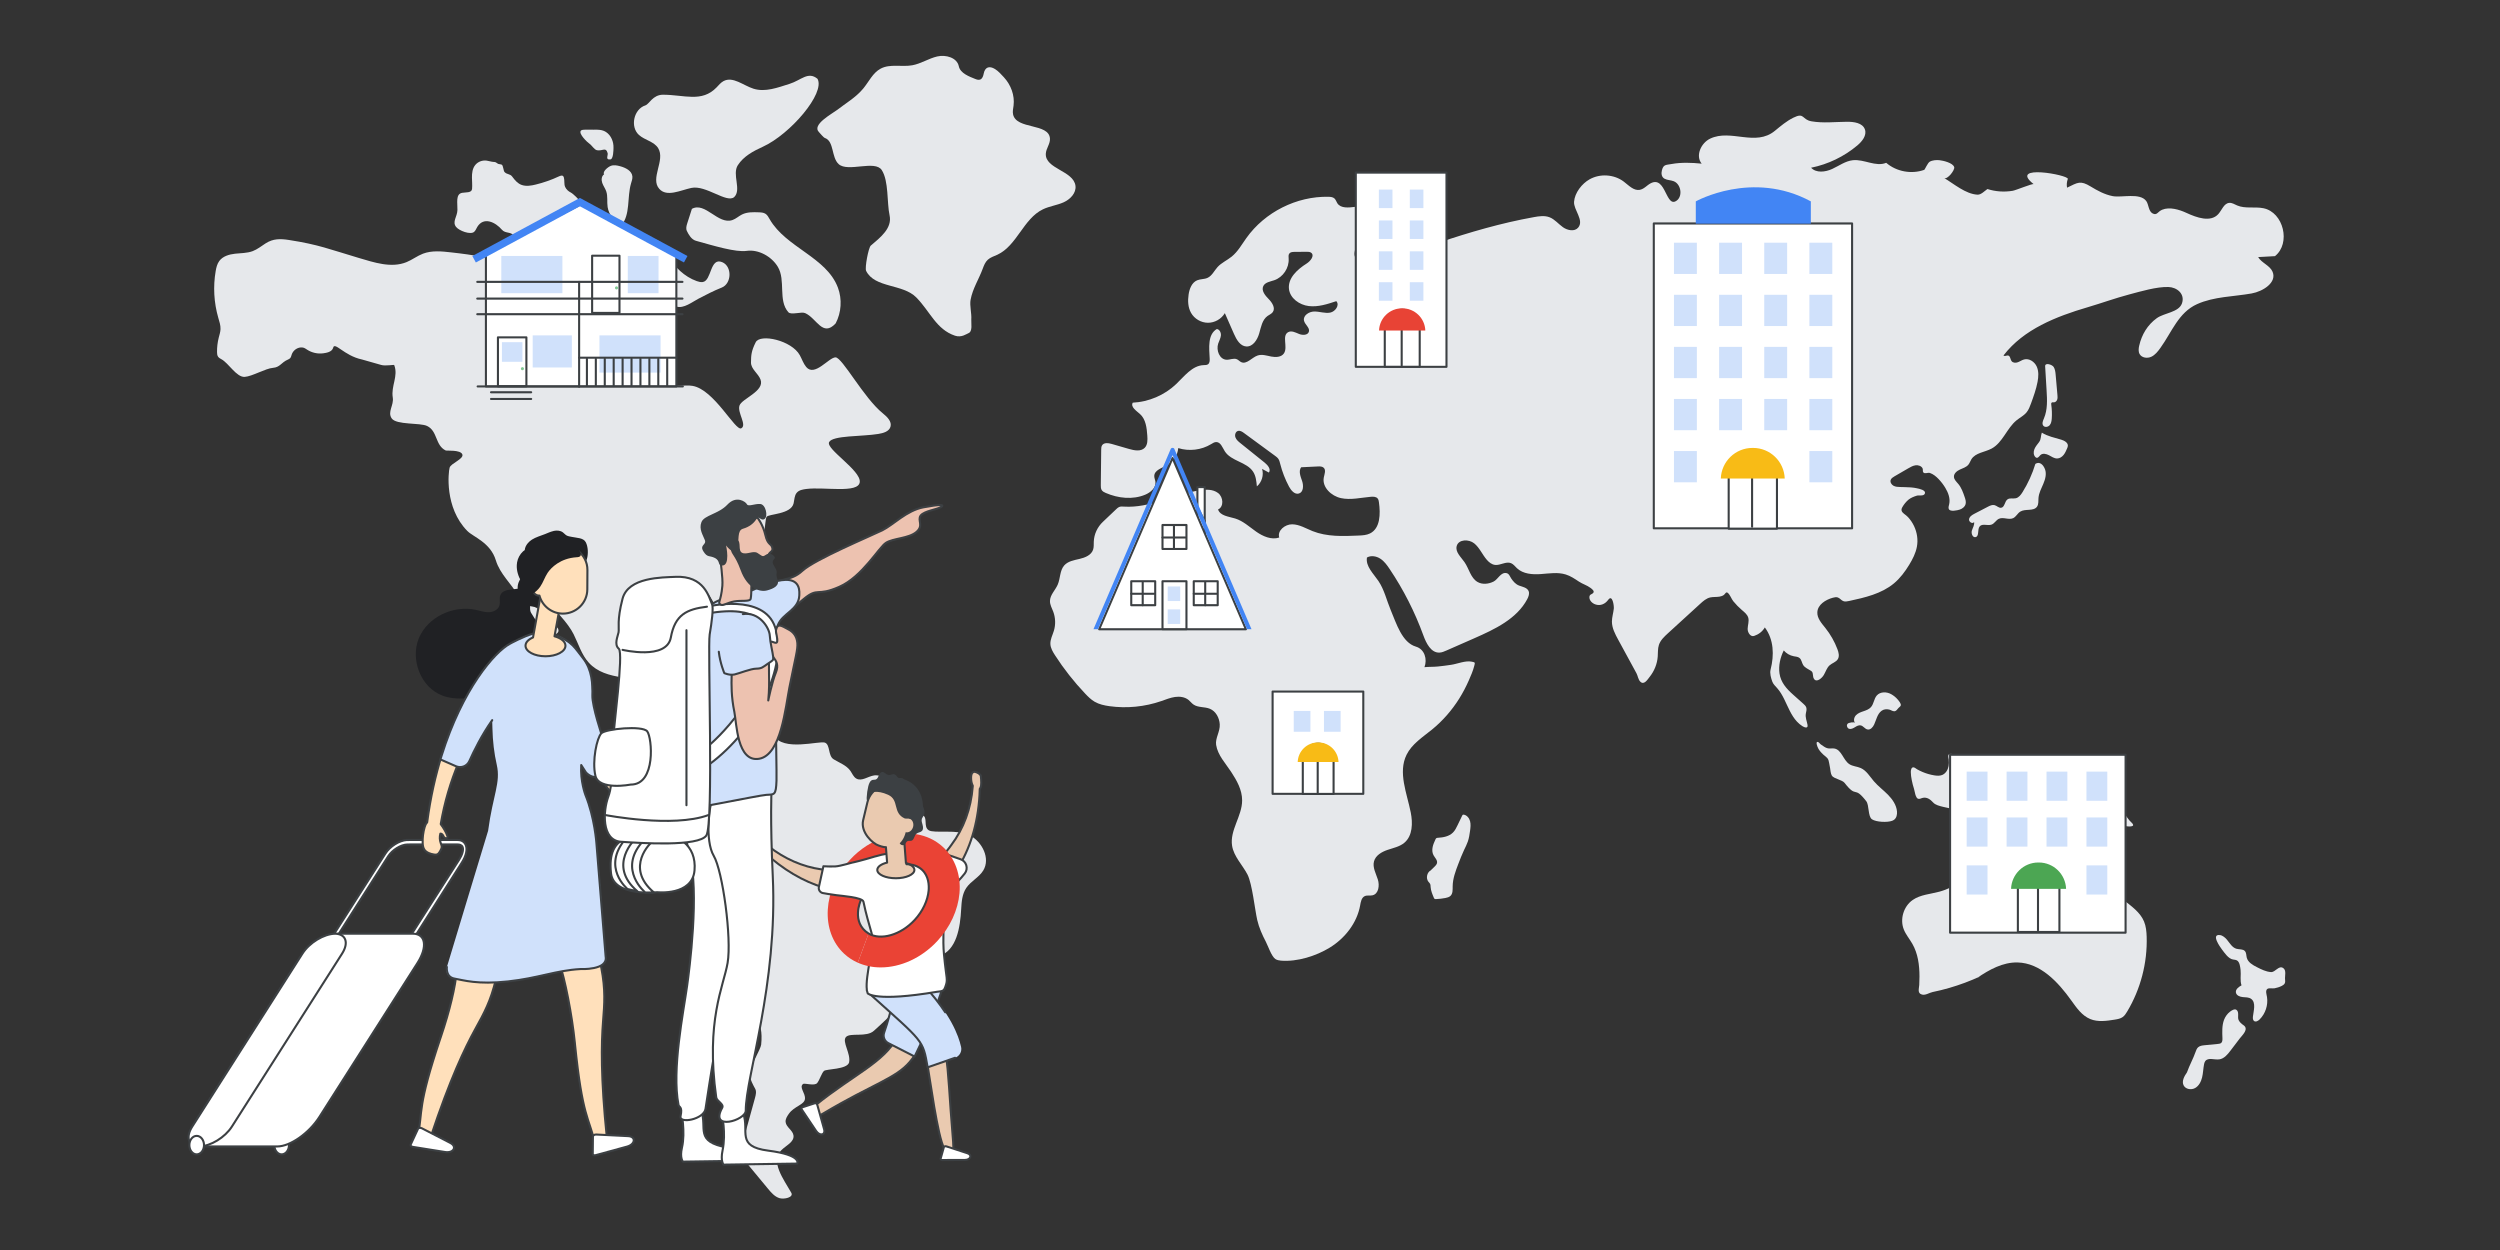 <?xml version="1.0" encoding="utf-8"?>
<!-- Generator: Adobe Illustrator 25.0.0, SVG Export Plug-In . SVG Version: 6.00 Build 0)  -->
<svg version="1.1" xmlns="http://www.w3.org/2000/svg" xmlns:xlink="http://www.w3.org/1999/xlink" x="0px" y="0px"
	 viewBox="0 0 1200 600" style="enable-background:new 0 0 1200 600;" xml:space="preserve">
<rect x="0" y="0" width="1200" height="600" fill="#333333" stroke="none"/>
<style type="text/css">
	.st0{fill:#E6E8EB;}
	.st1{fill:#FFE0BB;}
	.st2{fill:none;stroke:#3C4043;stroke-linecap:round;stroke-linejoin:round;stroke-miterlimit:10;}
	.st3{fill:#D0E1FB;}
	.st4{fill:#FFFFFF;stroke:#3C4043;stroke-linecap:round;stroke-linejoin:round;stroke-miterlimit:10;}
	.st5{fill:#202124;}
	.st6{fill:#F4B48E;}
	.st7{fill:#EA4335;}
	.st8{fill:#EACAB0;}
	.st9{fill:#3C4043;}
	.st10{fill:#F2A585;}
	.st11{fill:#EDC2B0;}
	.st12{fill:#E84335;}
	.st13{fill:#F8BB16;}
	.st14{fill:#4CA653;}
	.st15{fill:#FFFFFF;}
	.st16{fill:#221F20;}
	.st17{fill:#B3642E;}
	.st18{fill:#80C793;}
	.st19{fill:#4285F4;}
	.st20{clip-path:url(#SVGID_2_);}
	.st21{fill:#808589;}
	.st22{fill:#606368;}
	.st23{fill:#F8D2AB;}
	.st24{fill:#EEB08B;}
	.st25{fill:#F0F2F3;}
	.st26{clip-path:url(#SVGID_4_);}
	.st27{clip-path:url(#SVGID_6_);}
	.st28{fill:#BDC0C4;}
	.st29{fill:#EFB085;}
	.st30{fill:#F6C7A7;}
	.st31{fill:#FCF4EB;}
	.st32{fill:#4C3D30;}
	.st33{fill:#4E85EB;}
	.st34{fill:#4283F2;}
	.st35{fill:#FBC731;}
	.st36{clip-path:url(#SVGID_8_);}
	.st37{fill:#F5BA41;}
	.st38{fill:#D28E67;}
	.st39{clip-path:url(#SVGID_10_);fill:#FFFFFF;stroke:#3C4043;stroke-linecap:round;stroke-linejoin:round;stroke-miterlimit:10;}
	.st40{clip-path:url(#SVGID_12_);fill:#FFFFFF;stroke:#3C4043;stroke-linecap:round;stroke-linejoin:round;stroke-miterlimit:10;}
	.st41{fill:#F3AD93;}
	.st42{fill:none;stroke:#FFFFFF;stroke-miterlimit:10;}
	.st43{fill:none;stroke:#4E85EB;stroke-width:3;stroke-linecap:round;stroke-linejoin:round;stroke-miterlimit:10;}
	.st44{fill:#EF8981;}
	.st45{fill:#D9DBDF;}
	.st46{clip-path:url(#SVGID_14_);}
	.st47{fill:none;stroke:#4E85EB;stroke-width:2;stroke-linecap:round;stroke-linejoin:round;stroke-miterlimit:10;}
	.st48{clip-path:url(#SVGID_16_);}
	.st49{fill:none;stroke:#6F9CEE;stroke-miterlimit:10;}
	.st50{fill:none;stroke:#D85040;stroke-width:2;stroke-linecap:round;stroke-linejoin:round;stroke-miterlimit:10;}
	.st51{fill:none;stroke:#D85040;stroke-width:3;stroke-linecap:round;stroke-linejoin:round;stroke-miterlimit:10;}
	.st52{clip-path:url(#SVGID_18_);}
	.st53{fill:#EABC5A;}
	.st54{fill:none;stroke:#4CA653;stroke-linecap:round;stroke-linejoin:round;stroke-miterlimit:10;}
	.st55{clip-path:url(#SVGID_20_);fill:#D0E1FB;}
	.st56{clip-path:url(#SVGID_20_);fill:#FFFFFF;}
	.st57{clip-path:url(#SVGID_20_);fill:none;stroke:#D4E2F9;stroke-width:5.139;stroke-miterlimit:10;}
	.st58{clip-path:url(#SVGID_20_);fill:#D2E8D6;}
	.st59{clip-path:url(#SVGID_20_);fill:none;stroke:#3C4043;stroke-linecap:round;stroke-linejoin:round;stroke-miterlimit:10;}
	.st60{clip-path:url(#SVGID_22_);}
	.st61{fill:#CCCCCC;}
	.st62{fill:#9A9FA4;}
	.st63{fill:#D4E2F9;}
	.st64{fill:none;stroke:#FFFFFF;stroke-linecap:round;stroke-linejoin:round;stroke-miterlimit:10;}
	.st65{fill:#808489;}
	.st66{fill:#696C71;}
	.st67{opacity:0.4;fill:#4E85EB;}
	.st68{clip-path:url(#SVGID_24_);}
	.st69{fill:#979CA3;}
	.st70{opacity:0.5;fill:url(#SVGID_25_);}
	.st71{fill:none;stroke:#E0E1E5;stroke-linecap:round;stroke-linejoin:round;stroke-miterlimit:10;}
	.st72{fill:#E0E1E5;}
	.st73{opacity:0.6;fill:url(#SVGID_26_);}
	.st74{fill:none;stroke:#979CA3;stroke-miterlimit:10;}
	.st75{clip-path:url(#SVGID_28_);}
	.st76{opacity:0.5;fill:url(#SVGID_29_);}
	.st77{opacity:0.6;fill:url(#SVGID_30_);}
	.st78{fill:#F2BC42;}
	.st79{fill:url(#SVGID_31_);}
	.st80{fill:url(#SVGID_32_);}
	.st81{fill:url(#SVGID_33_);}
	.st82{clip-path:url(#SVGID_35_);}
	.st83{clip-path:url(#SVGID_37_);fill:#FFFFFF;stroke:#3C4043;stroke-linecap:round;stroke-linejoin:round;stroke-miterlimit:10;}
	.st84{clip-path:url(#SVGID_39_);}
	.st85{fill-rule:evenodd;clip-rule:evenodd;fill:#FFFFFF;stroke:#3D4043;}
	.st86{fill:none;stroke:#3D4043;}
	.st87{fill:#D85040;}
	.st88{fill:#33A852;}
</style>
<g id="_x30_1_x5F_hero_image_that_includes_Google_Maps_for_Hotels">
	<g>
		<g>
			<g>
				<g id="map_2_">
					<g id="XMLID_474_">
						<path id="XMLID_493_" class="st0" d="M961.73,170.56c9.61-12.51,25.25-18.65,40.39-23.1c6.67-1.96,13.21-4.36,19.93-6.13
							c5.53-1.46,13.1-3.74,18.8-3.57c4.13,0.12,8.07,3.36,6.49,7.87c-1.52,4.33-8.59,4.56-12.09,7.1
							c-4.44,3.21-7.22,7.87-8.43,13.18c-0.31,1.35-0.48,2.84,0.2,4.05c1.02,1.81,3.63,2.17,5.53,1.32c1.9-0.86,3.23-2.59,4.45-4.28
							c5.49-7.61,8.64-16.98,17.59-21.01c8.16-3.67,17.52-3.59,26.19-5.13c5.48-0.98,12.22-5.27,10.06-10.4
							c-1.29-3.07-5.23-4.19-6.93-7.06c2.69-0.15,5.39-0.3,8.08-0.45c7.72-6.15,4.13-21.04-5.54-23c-4.17-0.85-8.7,0.34-12.61-1.33
							c-1.24-0.53-2.45-1.35-3.79-1.24c-2.6,0.22-3.53,3.48-5.28,5.4c-3.7,4.06-10.33,1.7-15.31-0.61
							c-3.33-1.54-8.05-3.01-11.64-1.49c-2.18,0.92-2.41,2.85-4.52,1.79c-2.05-1.03-1.9-4.33-3.09-5.96
							c-3.04-4.16-11.77-1.51-16.18-2.38c-3.83-0.76-7.21-2.6-10.51-4.61c-4.99-3.03-6.1-1.95-11.34,0.56
							c-0.25-1.39-0.12-2.85,0.37-4.18c0.69-1.88-28.89-7.37-16.38,2.49c-0.52-0.41-8.55,2.94-10.07,3.19
							c-4.06,0.68-8.2,0.41-12.13-0.85c-1.36,0.92-3.04,2.8-4.78,2.71c-5.67-0.29-11.31-5.19-15.98-7.99
							c1.5,0.9,5.23-3.82,4.81-5.24c-0.61-2.02-5.23-3.12-7.04-3.31c-1.46-0.16-3.45-0.04-4.74,0.74c-0.97,0.59-2.33,3.79-2.58,3.88
							c-6.11,2.21-13.37,0.87-18.28-3.37c-5.01,2.07-10.6-1.82-15.99-1.25c-3.6,0.38-6.65,2.69-9.94,4.2
							c-3.29,1.51-7.65,2.05-10.13-0.59c8.13-1.64,15.84-5.35,22.19-10.69c2.32-1.95,4.65-4.83,3.65-7.69
							c-1.11-3.18-5.32-3.71-8.69-3.68c-5.64,0.05-11.35,0.75-16.95-0.22c-4.73-0.82-3.27-4.45-8.71-1.74
							c-3.26,1.62-6.05,3.98-8.84,6.28c-9.37,7.76-21.11-1-31.11,3.78c-4.39,2.1-7.15,8.24-4.06,12c-4.68-0.48-9.8-0.68-14.45,0.18
							c-2.65,0.49-3.87,0.13-4.61,2.93c-0.4,1.52-0.29,3.33,1.29,4.15c1.33,0.69,2.94,0.63,4.34,1.17c3.76,1.45,4.55,7.91,0.81,9.69
							c-4.93,2.35-4.8-14.47-13.41-7.66c-1.11,0.88-2.25,1.85-3.64,2.11c-2.94,0.55-5.33-2.14-7.71-3.94
							c-4.62-3.5-11.34-3.96-16.4-1.12c-3.68,2.06-7.16,6.46-7.47,10.81c-0.27,3.89,5,8.9,1.95,12.41c-1.75,2.02-5.12,1.32-7.3-0.23
							c-2.18-1.55-3.92-3.8-6.41-4.76c-2.39-0.92-5.06-0.52-7.57-0.06c-15.61,2.81-30.68,7.21-45.69,12.24
							c0.46-0.15-1.39-6.5-3.38-6.27c-2.36,0.27-1.69,5.29-2.24,6.83c-1.09,3.07-4.5,4.54-7.57,5.67c-4.06,1.5-8.11,2.99-12.17,4.49
							c-2.47,0.91-5.04,1.84-7.67,1.64c-3.38-0.26-6.63-2.74-7.25-6.07c-0.61-3.33,1.99-7.06,5.38-7.16
							c2.14-0.06,4.08,1.16,5.86,2.36c1.77,1.2,3.66,2.48,5.8,2.55c5.11,0.16,7.58-7.3,5.92-11.2c-2.32-5.45-9.58-7.43-15.19-5.51
							c-0.16-3.06-4.53-4.88-7.58-4.51c-3.04,0.37-6.83,0.83-8.51-1.73c-0.49-0.75-0.72-1.68-1.37-2.29
							c-0.76-0.7-1.88-0.79-2.91-0.82c-15.28-0.31-30.51,7.35-39.38,19.8c-2.2,3.09-4.09,6.51-7.03,8.9
							c-2.19,1.79-4.9,2.94-6.81,5.03c-1.6,1.77-2.65,4.2-4.82,5.19c-1.56,0.71-3.41,0.51-4.98,1.17c-2.55,1.08-3.68,4.06-4.09,6.8
							c-0.45,2.99-0.32,6.2,1.17,8.83c1.61,2.85,4.8,4.73,8.07,4.75c3.27,0.03,6.49-1.8,8.15-4.62c1.46,3.33,2.93,6.65,4.39,9.98
							c1.2,2.72,2.96,5.85,5.92,6.02c3.17,0.17,5.3-3.21,6.18-6.25c0.88-3.05,1.44-6.56,4.02-8.4c0.84-0.6,1.87-0.99,2.48-1.82
							c1.43-1.93-0.26-4.58-1.95-6.29s-3.62-4.04-2.59-6.21c0.89-1.86,3.33-2.16,5.28-2.83c4.22-1.45,7.19-5.92,6.9-10.37
							c-0.06-0.85-0.19-1.8,0.34-2.47c0.55-0.69,1.55-0.75,2.43-0.76c1.97-0.02,3.93-0.04,5.9-0.05c0.74-0.01,1.54,0.01,2.13,0.45
							c1.8,1.35-0.31,4.04-2.22,5.23c-4.42,2.78-9.03,6.99-8.43,12.18c0.52,4.48,5.03,7.65,9.51,8.19
							c4.48,0.54,8.93-0.92,13.21-2.35c1.75,1.85-0.45,5.03-2.95,5.5c-2.5,0.46-5.04-0.55-7.59-0.53c-2.55,0.01-5.53,1.93-4.96,4.41
							c0.45,1.94,2.92,3.38,2.34,5.29c-0.53,1.74-3.03,1.76-4.72,1.07c-1.69-0.69-3.59-1.72-5.2-0.87
							c-3.22,1.71-0.02,7.18-2.06,10.2c-1.24,1.83-3.9,1.95-6.07,1.52c-2.17-0.43-4.44-1.21-6.54-0.51
							c-2.83,0.95-5.28,4.47-7.96,3.16c-0.72-0.35-1.25-1.01-1.98-1.34c-1.54-0.7-3.32,0.29-5.01,0.22c-3.36-0.15-5.05-4.55-4-7.74
							c0.43-1.3,1.16-2.52,1.3-3.87c0.14-1.36-0.6-2.98-1.96-3.13c-4.47,2.6-3.68,9.09-3.42,14.26c0.05,0.96-0.01,2.08-0.79,2.65
							c-0.6,0.44-1.41,0.39-2.15,0.42c-5.47,0.22-9.2,5.34-13.17,9.11c-5.59,5.31-13.12,8.53-20.82,8.91
							c-1.14,2.07,1.72,3.88,3.48,5.45c2.79,2.5,3.25,6.63,3.51,10.36c0.15,2.05,0.2,4.37-1.23,5.84c-1.84,1.9-4.97,1.31-7.51,0.57
							c-2.78-0.8-5.56-1.61-8.34-2.41c-1.6-0.46-3.69-0.76-4.61,0.63c-0.41,0.63-0.44,1.42-0.44,2.18
							c-0.06,5.65-0.13,11.29-0.19,16.94c-0.01,0.82,0,1.69,0.43,2.38c0.43,0.69,1.2,1.07,1.95,1.39
							c5.96,2.58,12.94,3.34,18.93,0.84c2.62-1.09,5.27-3.38,4.91-6.19c-0.12-0.93-0.57-1.81-0.56-2.75
							c0.02-2.82,3.6-3.84,6.09-5.17c3.03-1.62,5.14-4.83,5.42-8.26c5.2,1.64,11.1,0.94,15.76-1.89c0.78-0.47,1.58-1.02,2.49-1.01
							c2.11,0.01,2.96,2.61,4.08,4.4c3.01,4.83,10.55,5.08,13.63,9.87c1.32,2.05,1.56,4.58,1.78,7.01c2.38-1.98,3.41-5.44,2.5-8.4
							c1.09,0.59,2.18,1.18,3.27,1.76c1.12-1.53-0.5-3.54-1.98-4.73c-3.89-3.13-7.79-6.25-11.68-9.38c-0.96-0.77-1.96-1.6-2.39-2.76
							s-0.01-2.72,1.17-3.09c1.02-0.32,2.07,0.34,2.93,0.98c4.94,3.63,9.89,7.25,14.83,10.88c0.61,0.45,1.24,0.91,1.67,1.54
							c0.48,0.7,0.67,1.55,0.88,2.37c0.96,3.81,2.4,7.5,4.25,10.96c0.99,1.84,2.73,3.89,4.73,3.29c2.21-0.66,2.29-3.8,1.54-5.98
							c-0.75-2.18-1.81-4.74-0.47-6.62c2.68-0.13,5.36-0.26,8.04-0.39c1-0.05,2.14-0.05,2.84,0.67c1.12,1.14,0.32,3,0.01,4.57
							c-0.94,4.7,3.58,8.98,8.27,9.97c4.69,0.99,9.52-0.23,14.3-0.65c1.18-0.1,2.57-0.08,3.3,0.86c0.4,0.51,0.5,1.19,0.59,1.83
							c0.75,5.49,0.68,12.43-4.28,14.9c-1.69,0.84-3.63,0.94-5.51,1.02c-7.44,0.33-15.15,0.63-22.07-2.13
							c-3.21-1.28-6.31-3.22-9.77-3.27c-3.46-0.04-7.26,3.05-6.23,6.35c-3.76,1.25-7.85-0.57-11.1-2.85
							c-3.25-2.28-6.24-5.11-10.03-6.28c-3.11-0.96-7.22-1.25-8.24-4.34c2.9-1.29,2.55-5.97,0.02-7.89
							c-2.52-1.92-6.03-1.78-9.15-1.26c-12.16,2.04-23.68,8.55-35.99,7.78c-0.8-0.05-1.64-0.13-2.38,0.19
							c-0.5,0.22-0.91,0.6-1.31,0.98c-2.15,2.04-4.31,4.08-6.46,6.13c-2.64,2.5-4.25,5.93-4.38,9.57c-0.05,1.3,0.08,2.64-0.35,3.86
							c-0.89,2.57-3.82,3.76-6.48,4.37c-2.65,0.62-5.59,1.1-7.38,3.16c-2.14,2.46-1.8,6.2-3.1,9.19c-1.17,2.7-3.71,4.95-3.72,7.9
							c-0.01,1.79,0.95,3.42,1.58,5.1c1.09,2.92,1.2,6.19,0.29,9.17c-0.63,2.09-1.76,4.11-1.67,6.3c0.08,1.97,1.14,3.76,2.21,5.41
							c4.24,6.57,9.1,12.75,14.48,18.42c1.37,1.45,2.8,2.88,4.52,3.89c2.16,1.27,4.67,1.8,7.15,2.15c8.33,1.15,16.93,0.3,24.88-2.45
							c2.16-0.75,4.3-1.64,6.57-1.97s4.74-0.01,6.52,1.44c0.81,0.67,1.45,1.54,2.3,2.15c2.24,1.6,5.38,1.02,7.93,2.08
							c2.88,1.19,4.56,4.38,4.74,7.49c0.2,3.47-2.24,6.66-1.74,9.86c0.77,4.92,4.54,8.86,7.18,12.89c2.72,4.15,5.32,8.67,5.3,13.79
							c-0.03,7.49-6,14.32-4.82,21.72c0.83,5.18,4.95,9.13,7.38,13.79c2.27,4.37,3.58,17.04,4.69,21.84
							c0.85,3.67,2.4,7.12,4.13,10.44c1.07,2.05,2.69,7.02,4.59,8.3c0.78,0.52,1.74,0.69,2.67,0.77c7.77,0.65,16.9-2.24,23.46-6.28
							c7.29-4.49,13.04-11.82,14.55-20.25c0.3-1.69,0.64-3.7,2.19-4.43c1.15-0.54,2.53-0.11,3.77-0.41c2.93-0.7,3.44-4.75,2.52-7.61
							c-0.91-2.87-2.62-5.78-1.83-8.69c0.77-2.84,3.68-4.53,6.47-5.48c2.79-0.95,5.82-1.53,8.08-3.42c4.01-3.35,4.1-9.46,3.08-14.58
							c-1.85-9.26-6.18-19.18-2.01-27.66c2.55-5.2,7.74-8.46,12.23-12.12c5.11-4.17,9.5-9.2,13.01-14.78
							c1.78-2.83,3.33-5.8,4.67-8.86c0.98-2.23,1.97-4.5,2.58-6.87c0.45-1.75,0.46-1.71-1.18-2.06c-3.04-0.65-6.86,1.05-9.89,1.5
							c-2.14,0.32-4.28,0.61-6.43,0.82c-2.12,0.21-4.27,0.1-6.4,0.32c1.44-3.76,0.14-8.62-4.12-9.87
							c-6.62-1.94-9.35-11.08-12.03-17.43c-1.99-4.71-3.09-9.85-5.95-14.08c-2.41-3.56-6.18-7.01-5.51-11.25
							c1.96-1.14,4.54-0.68,6.44,0.56c1.9,1.24,3.25,3.14,4.51,5.03c6.63,9.88,12.05,20.56,16.12,31.73
							c1.39,3.83,3.69,8.49,7.76,8.31c1.15-0.05,2.24-0.52,3.3-0.99c4.47-1.96,8.93-3.92,13.4-5.89c9.85-4.33,20.4-9.29,25.43-18.8
							c0.64-1.22,1.18-2.68,0.61-3.93c-0.74-1.59-2.78-1.92-4.42-2.52c-1.74-0.63-2.87-1.95-3.88-3.43c-0.68-1-1-2.33-2.3-2.6
							c-2.68-0.56-4.1,3-6.12,4.03c-2.4,1.23-5.41,1.58-7.74,0.24c-3.34-1.93-4.08-6.36-6.28-9.53c-1.71-2.46-4.56-4.91-3.73-7.79
							c0.93-3.21,5.78-3.32,8.38-1.23c2.6,2.1,3.89,5.41,6.09,7.93c1.03,1.19,2.36,2.24,3.92,2.42c2.6,0.3,5.25-1.83,7.67-0.84
							c1.17,0.48,1.94,1.57,2.86,2.44c2.94,2.76,7.39,3.09,11.42,2.8c4.03-0.28,8.18-1.01,12.03,0.21c2.27,0.71,4.28,2.06,6.25,3.38
							c1.78,1.19,3.91,1.77,5.63,3.07c0.79,0.6,1.96,1.5,1.29,2.34c-0.67,0.84-1.79,0.6-1.86,2.02c-0.08,1.62,1.31,2.99,2.84,3.53
							c2.42,0.86,4.74-0.18,6.19-2.19c2.04-2.81,2.82,2.84,2.69,4.17c-0.21,2.11-0.91,4.17-0.91,6.29c0.01,3.09,1.53,5.95,3,8.66
							c1.97,3.61,3.93,7.23,5.9,10.84c0.96,1.77,1.93,3.54,2.89,5.31c0.68,1.25,0.79,3.01,1.87,4.05c1.8,1.73,3.45-1.08,4.45-2.33
							c2.22-2.77,3.62-6.21,3.88-9.75c0.14-1.87-0.02-3.8,0.56-5.58c0.74-2.28,2.59-4,4.36-5.62c5.14-4.69,10.27-9.39,15.41-14.08
							c1.45-1.33,3-2.71,4.93-3.12c1.41-0.3,2.97-0.12,4.43-0.38c0.75-0.13,1.46-0.36,2.08-0.82c0.62-0.46,0.98-1.64,1.79-1.03
							c1.18,0.89,1.78,2.93,2.72,4.08c1.23,1.5,2.59,2.9,4.06,4.16c1.24,1.06,2.63,2.13,3.1,3.69c0.52,1.73-0.24,3.57-0.28,5.37
							c-0.04,1.81,1.38,3.99,3.1,3.42c2.16-0.72,4.02-2.12,5.15-4.09c4.31,5.81,4.55,13.23,2.76,20.24
							c-0.46,1.79,0.19,4.04,0.82,5.78c0.45,1.23,1.47,2.14,2.33,3.12c2.79,3.14,4.17,7.24,6.1,10.97c0.91,1.77,2.01,3.61,3.41,5.1
							c0.74,0.79,1.58,1.54,2.5,2.12c1.05,0.67,2.93,1.42,2.57-0.57c-0.33-1.81-1.17-3.57-0.8-5.45c0.18-0.95,0.5-1.95,0.2-2.87
							c-0.24-0.74-0.85-1.3-1.44-1.82c-1.63-1.46-3.27-2.91-4.9-4.37c-3.25-2.9-5.9-5.88-6.52-10.2c-0.53-3.72,0.38-7.63,2.05-11
							c1.21,1.43,2.92,2.43,4.76,2.78c0.98,0.19,2.06,0.22,2.83,0.86c0.97,0.81,1.06,2.27,1.72,3.35c0.85,1.37,2.52,1.96,3.86,2.86
							c1.34,0.9,0.35,2.68,1.55,4.07c1.2,1.39,3.55-0.55,4.49-2.12c0.93-1.56,1.44-3.45,2.8-4.66c1.24-1.1,3.08-1.53,3.94-2.95
							c0.86-1.41,0.4-3.23-0.18-4.77c-1.38-3.67-3.34-7.12-5.79-10.19c-1.81-2.27-4.01-4.68-3.86-7.58
							c0.18-3.63,3.95-5.99,7.45-6.95c0.78-0.21,1.62-0.39,2.38-0.13c0.99,0.34,1.62,1.35,2.59,1.74c0.88,0.36,1.87,0.16,2.8-0.04
							c7.62-1.65,15.57-3.46,21.56-8.46c2.97-2.48,5.32-5.63,7.33-8.94c1.64-2.69,3.1-5.54,3.68-8.64c0.63-3.36,0.09-6.87-1.37-9.94
							c-0.74-1.56-1.72-3-2.89-4.28c-0.53-0.58-1.28-1.12-1.94-1.63c-1.16-0.91-1.55-1.81-0.8-3.13c0.75-1.32,1.76-2.59,2.92-3.58
							c1.18-0.96,2.62-1.52,4.06-1.97c1.04-0.33,3.3,0.38,3.83-0.97c0.67-1.71-2.7-2.32-3.77-2.56c-1.91-0.44-3.9-0.51-5.85-0.56
							c-0.7-0.02-1.41-0.03-2.11-0.05c-1.13-0.03-2.32-0.07-3.31-0.61c-1-0.54-1.73-1.76-1.34-2.82c0.29-0.78,1.06-1.26,1.78-1.68
							c2.22-1.29,4.44-2.57,6.65-3.86c1.11-0.64,2.25-1.3,3.53-1.46c1.27-0.16,2.71,0.3,3.32,1.43c0.3,0.56-0.04,1.48,0.38,1.99
							c0.69,0.85,2.18-0.06,3.15,0.26c1.62,0.55,2.98,1.68,4.17,2.92c1.23,1.29,2.32,2.71,3.24,4.24c1.42,2.35,2.45,5.14,1.85,7.82
							c-0.16,0.73-0.45,1.49-0.23,2.21c0.51,1.64,4.22,0.74,5.28,0.4c1.32-0.42,2.54-1.41,2.85-2.75c0.25-1.09-0.11-2.21-0.47-3.27
							c-0.75-2.21-1.54-4.47-3.03-6.26c-0.88-1.06-2.06-2.08-2.12-3.46c-0.07-1.59,1.41-2.81,2.85-3.47
							c1.44-0.67,3.09-1.13,4.09-2.36c0.63-0.77,0.92-1.76,1.45-2.61c1.98-3.14,6.41-3.35,9.69-5.11
							c5.36-2.88,7.27-9.74,11.99-13.58c1.6-1.3,3.51-2.24,4.81-3.83c1.01-1.24,1.58-2.78,2.13-4.28c1.23-3.39,2.46-6.79,3.13-10.33
							c0.47-2.47,0.63-5.11-0.41-7.39s-3.62-4.02-6.05-3.37c-1.05,0.28-1.96,0.95-2.98,1.33c-1.02,0.38-2.34,0.36-3-0.5
							c-0.68-0.88-0.6-2.5-1.69-2.72c-0.51-0.1-1.02,0.21-1.54,0.2C961.87,170.8,961.73,170.84,961.73,170.56z"/>
						<path id="XMLID_492_" class="st0" d="M981.67,175.82c0.23,3.9,0.47,7.79,0.7,11.69c0.27,4.48,0.5,9.15-1.26,13.28
							c-0.5,1.17-1.12,2.63-0.29,3.59c0.75,0.87,2.27,0.59,3.02-0.28c0.75-0.87,0.93-2.08,1.01-3.22c0.15-2.2,0.07-4.41-0.24-6.59
							c-0.05-0.36-0.09-0.79,0.19-1.03c0.3-0.26,0.75-0.13,1.15-0.15c0.72-0.04,1.3-0.66,1.52-1.35c0.22-0.68,0.16-1.42,0.1-2.14
							c-0.28-3.22-0.57-6.45-0.85-9.67c-0.12-1.33-0.25-2.72-0.98-3.84C984.98,174.98,981.56,173.88,981.67,175.82z"/>
						<path id="XMLID_491_" class="st0" d="M980.08,207.67c-0.63,1.73-0.24,3.06-1.33,4.55c-0.8,1.09-1.73,2.11-2.23,3.36
							c-0.51,1.25-0.5,2.83,0.44,3.79c0.17,0.18,0.38,0.33,0.62,0.37c0.78,0.14,1.25-0.8,1.84-1.33c1.07-0.97,2.78-0.58,4.06,0.09
							c1.28,0.67,2.53,1.6,3.98,1.57c1.2-0.03,2.3-0.76,3.05-1.69c0.76-0.93,1.23-2.05,1.7-3.16c0.17-0.4,0.34-0.8,0.36-1.23
							c0.07-1.55-1.67-2.48-3.15-2.94C986.23,210.08,982.88,209.45,980.08,207.67z"/>
						<path id="XMLID_490_" class="st0" d="M976.97,222.68c-1.44,4.75-3.51,9.32-6.14,13.53c-0.79,1.27-1.77,2.6-3.22,2.95
							c-1.33,0.31-2.9-0.26-4.01,0.54c-1.41,1.01-1.3,3.72-3.01,4.02c-1.15,0.2-2.07-0.95-3.19-1.25c-1.09-0.29-2.21,0.24-3.21,0.76
							c-2.13,1.11-4.26,2.22-6.4,3.33c-1.16,0.6-2.45,1.39-2.65,2.68c-0.2,1.29,1.81,2.47,2.41,1.31c0.31,1.42-0.65,2.76-1.06,4.15
							c-0.41,1.39,0.38,3.44,1.79,3.11c1.9-0.44,0.72-3.65,1.98-5.15c1.28-1.52,3.84-0.16,5.7-0.86c1.4-0.52,2.13-2.13,3.48-2.77
							c2.1-1,4.75,0.67,6.86-0.31c1.4-0.65,2.09-2.29,3.39-3.12c2.43-1.56,6.4-0.03,8.07-2.39c0.83-1.17,0.6-2.74,0.71-4.17
							c0.18-2.39,1.37-4.57,2.31-6.78c0.94-2.21,1.64-4.72,0.83-6.98C980.78,223.03,978.96,221.32,976.97,222.68z"/>
						<path id="XMLID_489_" class="st0" d="M686.86,417.66c0.67-0.59,1.31-1.22,1.93-1.87c0.43-0.45,0.85-0.94,0.98-1.55
							c0.29-1.39-1.04-2.52-1.7-3.77c-0.62-1.16-0.67-2.56-0.41-3.85c0.26-1.29,0.81-2.5,1.36-3.7c0.1-0.21,0.2-0.43,0.38-0.57
							c0.22-0.17,0.52-0.19,0.8-0.21c2.59-0.16,5.35-0.66,7.19-2.49c1.02-1,1.65-2.32,2.27-3.61c0.72-1.5,1.44-3.01,2.17-4.51
							c0.09-0.2,0.21-0.41,0.41-0.49c0.13-0.05,0.27-0.03,0.4-0.01c1.51,0.28,2.61,1.67,3,3.16c0.39,1.48,0.2,3.05-0.01,4.57
							c-0.24,1.76-0.5,3.52-1.08,5.2c-0.48,1.4-1.17,2.71-1.8,4.04c-1.03,2.18-1.89,4.44-2.76,6.69c-1.33,3.46-2.67,7.02-2.71,10.73
							c-0.02,1.61,0.13,3.45-1.02,4.57c-0.65,0.64-1.59,0.87-2.48,1.05c-1.49,0.29-3.01,0.46-4.53,0.52
							c-0.22,0.01-0.45,0.01-0.64-0.11c-0.19-0.12-0.29-0.35-0.38-0.56c-0.7-1.66-1.42-3.36-1.54-5.16
							c-0.03-0.51-0.02-1.04-0.25-1.49c-0.18-0.36-0.5-0.64-0.76-0.95c-1.41-1.7-0.75-4.68,1.25-5.62"/>
						<path id="XMLID_488_" class="st0" d="M950.64,468.59c-4.88,2.27-9.94,4.16-15.12,5.65c-2.59,0.75-5.2,1.39-7.84,1.93
							c-1.65,0.34-3.35,1.65-5.09,1.23c-2.4-0.59-1.44-2.88-1.35-4.65c0.07-1.36,0.11-2.71,0.11-4.07
							c-0.01-5.39-0.71-10.93-3.44-15.68c-1.33-2.32-3.12-4.4-4.1-6.89c-1.95-4.94-0.07-11.11,4.3-14.13
							c3.7-2.55,8.44-2.8,12.78-3.97c7.71-2.08,14.49-7.39,18.35-14.38c0.67-1.22,1.3-2.53,2.42-3.36c0.85-0.62,1.91-0.9,2.94-1.09
							c3.62-0.64,7.34-0.32,11-0.62c3.66-0.31,7.51-1.39,9.9-4.18c1.5-1.75,2.51-4.21,4.72-4.9c2.56-0.79,5.18,1.46,6.09,3.98
							c0.91,2.52,0.7,5.29,1.12,7.94c0.42,2.65,1.82,5.49,4.4,6.19c3.1,0.84,6.1-1.88,7.43-4.81c0.83-1.83,1.59-9.93,4.55-8.4
							c3.86,1.99,3.62,8.94,4.45,12.51c1.44,6.21,6.13,11.14,11.1,15.12c3.73,2.98,7.91,5.86,9.76,10.26
							c0.97,2.31,1.2,4.86,1.28,7.36c0.39,12.57-2.93,25.24-9.42,36.01c-0.57,0.94-1.18,1.9-2.08,2.54
							c-1.09,0.79-2.48,1.02-3.81,1.24c-3.92,0.63-8.07,1.24-11.74-0.26c-4-1.63-6.62-5.41-9.13-8.93
							c-6.36-8.89-14.85-17.99-25.78-18.25c-7.04-0.17-13.58,3.44-19.39,7.41"/>
						<path id="XMLID_487_" class="st0" d="M872.03,356.34c-0.23,0.5,0.21,1.67,0.33,2.02c0.54,1.57,1.75,2.85,2.94,3.95
							c0.57,0.52,1.29,0.98,1.79,1.56c0.57,0.66,0.74,1.46,0.88,2.29c0.13,0.82,0.32,1.64,0.46,2.47c0.2,1.13,0.25,2.55,0.81,3.57
							c0.57,1.03,2.23,1.49,3.25,1.94c0.92,0.41,2.25,0.81,2.9,1.64c6.03,7.77,4.36,1,10.4,8.78c1.5,1.93,0.74,7.35,2.77,8.71
							c2.03,1.36,7.43,1.58,9.7,0.7c0.34-0.13,0.66-0.3,0.95-0.52c1.14-0.87,1.46-2.47,1.35-3.9c-0.25-3.12-2.16-5.86-4.35-8.09
							s-4.74-4.1-6.77-6.48c-1.95-2.28-3.54-5.1-6.28-6.32c-1.76-0.78-3.83-0.8-5.45-1.85c-2.99-1.95-3.71-6.94-7.23-7.52
							c-1.01-0.17-2.07,0.11-3.08-0.08c-1.29-0.24-2.31-1.18-3.41-1.88c-0.45-0.29-1.06-1.35-1.68-1.21
							C872.16,356.15,872.08,356.23,872.03,356.34z"/>
						<path id="XMLID_486_" class="st0" d="M886.61,347.79c-0.31,0.82,0.2,1.9,1.13,2.08c0.95,0.18,1.88-0.35,2.71-0.86
							c0.83-0.51,1.77-1.03,2.71-0.82c1.25,0.28,1.99,1.72,3.25,1.96c1.43,0.27,2.61-1.11,3.21-2.44c1.02-2.26,1.5-4.95,3.46-6.47
							c1.1-0.85,2.46-0.95,3.77-0.64c0.77,0.18,1.5,0.78,2.33,0.81c1.03,0.03,1.46-0.91,2.07-1.56c0.32-0.34,1.05-0.81,1.14-1.29
							c0.16-0.9-1.01-2.23-1.55-2.86c-0.84-0.98-1.86-1.79-2.97-2.44c-2.2-1.29-5.35-1.34-7.02,0.59c-1.37,1.58-1.4,4-2.79,5.57
							c-0.91,1.03-2.26,1.52-3.55,1.96c-1.3,0.44-2.65,0.9-3.61,1.89c-0.95,0.98-1.35,2.66-0.48,3.72c-0.49-0.6-3.09-0.13-3.56,0.4
							C886.75,347.5,886.67,347.64,886.61,347.79z"/>
						<path id="XMLID_485_" class="st0" d="M970.15,368.6c-0.1,1.03,1.06,1.92,1.78,2.45c0.49,0.36,1.07,0.62,1.59,0.94
							c1.21,0.74,0.55,1.81,0.81,2.96c0.27,1.24,1.16,2.36,2.26,2.98c1.83,1.05,4.05,1.08,6.16,1.19c2.11,0.11,4.37,0.4,5.94,1.82
							c1.1,1,1.7,2.41,2.31,3.77c1.41,3.11,3.22,6.27,6.21,7.91c2.99,1.64,7.43,1.05,8.92-2.02c0.19-0.39,0.35-0.83,0.72-1.06
							c0.68-0.42,1.52,0.15,2.12,0.67c2.25,1.99,4.68,3.86,7.43,5.12c1.31,0.6,2.7,1.06,4.14,1.25c0.83,0.11,1.77,0.19,2.6,0.03
							c1.99-0.39-0.42-2.1-0.91-2.69c-0.7-0.85-1.36-1.73-1.97-2.64c-1.23-1.83-2.27-3.78-3.09-5.82c-0.57-1.4-1.08-2.9-2.18-3.93
							c-1.89-1.77-4.83-1.58-7.32-2.3c-3.1-0.89-5.54-3.2-8.32-4.84c-4.47-2.63-9.97-3.47-15.02-2.29c-1.67,0.39-3.52,0.97-5,0.1
							c-1.49-0.87-1.9-2.83-3.1-4.08c-0.89-0.92-2.22-1.3-3.48-1.16c-0.64,0.07-1.28,0.27-1.84,0.61
							C970.42,367.88,970.19,368.23,970.15,368.6z"/>
						<path id="XMLID_484_" class="st0" d="M918.66,368.35c0.55,0.14,1.11,0.66,1.54,0.91c0.85,0.48,1.72,0.91,2.62,1.29
							c1.8,0.76,3.68,1.31,5.61,1.62c1.27,0.21,2.61,0.31,3.8-0.17c1.7-0.69,2.77-2.47,3.09-4.28c0.18-1.01,0.17-2.04,0.07-3.06
							c-0.06-0.67-0.54-2.04,0.08-2.55c0.5-0.41,1.48-0.2,2.06-0.13c2.47,0.32,4.61,2,6.45,3.55c0.46,0.38,0.95,0.83,1.02,1.42
							c0.05,0.44-0.14,0.87-0.32,1.28c-0.59,1.39-0.94,2.86-1.1,4.36c-0.08,0.77-0.1,1.54-0.09,2.31c0.01,0.43,0.09,0.86,0.12,1.29
							c0.11,1.33-1.62,1.25-2.38,1.89c-0.67,0.56-1.1,1.34-1.39,2.15c-0.61,1.7-0.66,3.61-0.52,5.39c0.08,0.95,0.65,2.76-0.81,2.8
							c-0.96,0.02-1.82-0.24-2.74-0.45c-1.05-0.23-2.1-0.43-3.14-0.69c-1.59-0.41-3.6-0.83-4.73-2.09
							c-1.34-1.49-3.05-2.75-5.17-2.17c-0.7,0.19-1.44,0.69-2.17,0.33c-0.48-0.25-0.76-0.81-0.95-1.28
							c-0.45-1.08-0.51-2.26-0.87-3.36c-0.45-1.39-0.82-2.83-1.1-4.27c-0.26-1.28-0.43-2.57-0.45-3.87
							C917.17,369.78,917.41,368.04,918.66,368.35z"/>
						<path id="XMLID_483_" class="st0" d="M1049.75,514.72c1.23-3.47,2.91-6.38,4.14-9.85c0.27-0.77,0.56-1.56,1.15-2.12
							c0.82-0.78,2.04-0.93,3.17-1.04c2.15-0.21,4.29-0.42,6.44-0.63c0.53-0.05,1.1-0.12,1.51-0.46c0.61-0.51,0.63-1.42,0.61-2.22
							c-0.1-2.98-0.28-6.06,0.76-8.86c0.56-1.51,1.58-2.94,2.86-3.92c0.73-0.56,2.14-1.5,3.03-0.94c1.6,1.02,0.42,3.57,1.13,4.98
							c0.52,1.04,1.37,1.78,2.32,2.42c2.74,1.87-0.55,4.76-1.76,6.35c-1.49,1.96-2.99,3.91-4.47,5.87c-1.42,1.88-3.09,3.9-5.42,4.2
							c-2.34,0.3-5.35-1.05-6.72,0.87c-0.33,0.46-0.47,1.02-0.57,1.58c-0.39,2.06-0.43,4.18-0.92,6.21s-1.53,4.08-3.36,5.1
							c-1.83,1.02-4.53,0.61-5.49-1.25C1047.1,518.99,1048.45,516.6,1049.75,514.72z"/>
						<path id="XMLID_482_" class="st0" d="M1071.97,460.57c0.61,0.1,1.25,0.16,1.79,0.45c1.31,0.71,1.57,3.29,1.72,4.58
							c0.27,2.45-0.37,5.03,0.45,7.36c-1.37,0.76-2.96,1.93-2.69,3.47c0.24,1.39,1.86,2.04,3.26,2.17c1.4,0.13,2.93,0.04,4.07,0.87
							c2.43,1.79,1.11,5.93,0.85,8.38c-0.09,0.81-0.11,1.77,0.55,2.25c0.81,0.58,1.92-0.05,2.63-0.75c2.8-2.77,4.16-6.91,3.56-10.8
							c-0.17-1.11-0.9-3.09,0.18-3.87c0.77-0.56,2.54-0.11,3.46-0.3c1.2-0.24,2.36-0.59,3.45-1.15c0.54-0.28,1.09-0.62,1.39-1.15
							c0.33-0.61,0.27-1.35,0.19-2.04c-0.17-1.59,0.77-4.31-0.93-5.4c-2.13-1.38-3.73,2.11-5.83,1.96
							c-2.38-0.17-4.58-1.27-6.72-2.35c-2.06-1.04-4.32-2.33-4.9-4.56c-0.28-1.08-0.15-2.34-0.9-3.17c-0.95-1.06-2.66-0.72-4.03-1.1
							c-2.08-0.57-3.23-2.72-4.6-4.38c-0.76-0.92-2.04-2.02-3.27-2.19c-4.56-0.65,0.01,5.74,0.87,6.88
							c1.31,1.72,3.11,4.48,5.36,4.84C1071.91,460.56,1071.94,460.56,1071.97,460.57z"/>
						<path id="XMLID_481_" class="st0" d="M371.45,352.94c4.2,7.95,21.8,2.54,24.48,3.51c2.68,0.97,1.42,6.3,4.22,8.01
							c2.79,1.71,6.13,2.86,8.02,5.53c0.91,1.3,1.49,2.94,2.87,3.73c2.57,1.47,5.55-1.06,8.48-1.51c3.73-0.58,7.24,2.54,8.44,6.12
							c1.2,3.58-1.85,9.07,0.14,11.22c1.98,2.16,12.08,0.64,14.73,1.73c2.65,1.1,0.26,5.53,2.94,7.23
							c2.68,1.7,13.83-0.68,19.78,2.47c5.95,3.15,9.91,11.08,6.42,16.84c-2.03,3.35-5.99,5.14-8.17,8.4
							c-1.95,2.9-2.24,6.57-2.43,10.05c-0.48,8.89-2.13,19.92-10.61,22.67c-2.6,0.84-5.43,0.68-8.04,1.46
							c-6.33,1.89-9.72,8.6-12.39,14.65c-1.07,2.42,0.71,5.65-0.37,8.08c-1.97,4.47-6.89,8.26-10.45,11.61
							c-3.56,3.34-11.42,0.78-13.45,3.03c-2.03,2.25,2.43,7.92,1.49,12.25c-1.02,3.37-10.91,3.03-12.03,4.02
							c-1.11,0.99-1.97,4.03-3.21,5.74c-1.24,1.71-6.11-0.07-6.87,0.55c-2,1.63,1.22,4.31,0.94,7.15c-0.27,2.84-5.18,3.47-7.76,7.18
							c-0.82,1.18-1.68,2.49-1.53,3.91c0.25,2.51,3.43,3.92,3.78,6.43c0.44,3.18-3.57,4.81-5.82,7.09
							c-5.43,5.48,1.05,13.88,4.73,20.38c1.38,2.28-3.47,3.36-5.73,2.62c-2.26-0.74-3.89-2.65-5.41-4.48
							c-2.97-3.59-5.94-7.18-8.91-10.76c-1.55-1.88-3.16-3.86-3.62-6.25c-0.42-2.18,0.18-4.42,0.77-6.56
							c1.84-6.68,3.68-13.37,5.52-20.05c0.41-1.49,0.8-3.18,0.02-4.51c-0.63-1.09-2.63-4.76-2.63-6.79c0-3.59,5.33-11.97,5.57-14.28
							c1.32-12.56-4.84-12.36-1.28-24.47c3.55-12.12,3.04-25.72-3.38-36.59c-3.68-6.23-2.74-14.58-8.1-19.44
							c-5.95-5.41-13.77-7.29-14.58-15.51c-0.79-8-2.2-16.77,3.22-22.71c2.38-2.61,5.65-4.59,7-7.86c2.03-4.91-0.83-11.44,2.7-15.41
							c1.82-2.05,4.78-2.64,6.89-4.38c2.11-1.74,2.53-6.01-0.15-6.56c-2.29-0.47-3.81,2.29-5.88,3.38c-3.23,1.7-6.98-0.96-9.56-3.54
							c-7.62-7.58-14.88-16.28-25.01-19.84c-11.58-4.07-26.35-1.31-34.62-10.39c-3.49-3.83-4.95-9.02-7.27-13.65
							c-5.41-10.82-24.88-25.93-25.12-25.72c-0.24,0.21,1.02,2.76,1.35,3.35c0.64,1.14,1.84,1.38,2.57,2.46
							c1.47,2.18-0.81,3.5,0.84,5.54c1.82,2.24,6.36,2.4,6.75,5.27c0.68,4.93,5.37,4.4,6.21,6.62c1.42,3.74-8.25,3.84-9.99,2.57
							c-6.19-4.52-5.25-11.7-9.05-18.36c-3.5-6.14-8.86-10.49-10.91-17.25c-2.59-8.54-10.86-11.19-13.67-14.05
							c-11.03-11.19-9.11-28.32-8.5-30.41c0.61-2.09,7.02-4.19,6.08-6.41c-0.95-2.23-7.49-1.59-7.97-1.82
							c-5.12-2.49-3.79-9.27-8.91-11.75c-3.43-1.66-14.8-0.42-17.01-3.65c-2.13-3.11,1.12-6.3,0.52-9.99
							c-0.91-5.62,2.76-10.3,0.69-15.6c-0.12-0.3-4.19,0.57-6.28-0.07c-0.32-0.1-8.92-2.56-9.25-2.63
							c-8.57-1.8-13.17-8.84-13.81-5.5c-0.64,1.92-3.13,2.33-4.74,2.55c-2.67,0.36-5.45-0.27-7.71-1.73
							c-0.46-0.3-0.9-0.63-1.41-0.84c-0.69-0.28-1.46-0.31-2.19-0.17c-1.71,0.33-3.21,1.62-3.79,3.27c-0.22,0.62-0.33,1.3-0.76,1.79
							c-0.28,0.31-0.66,0.5-1.04,0.67c-3.33,1.44-3.77,3.71-7.22,3.99c-3.6,0.29-9.97,4.11-13.57,4.34
							c-3.95,0.26-7.73-6.68-11.24-8.51c-0.59-0.31-1.19-0.66-1.56-1.22c-0.41-0.63-0.47-1.42-0.48-2.18
							c-0.03-2.33,0.25-4.66,0.82-6.92c0.34-1.34,0.79-2.68,0.85-4.06c0.08-1.86-0.54-3.66-1.06-5.45
							c-2.1-7.26-2.54-14.99-1.26-22.43c0.29-1.71,0.7-3.46,1.73-4.85c1.7-2.31,4.73-3.18,7.57-3.5c2.85-0.32,5.79-0.23,8.47-1.24
							c2.25-0.85,4.15-2.41,6.18-3.71c3.66-2.35,7.05-2.28,11.22-1.64c14.32,2.22,19.49,4.46,33.39,8.58
							c7.56,2.24,15.78,5.03,23.08,2.04c2.74-1.12,5.12-3,7.88-4.05c4.28-1.62,9.03-1.13,13.57-0.61
							c10.51,1.2,21.41,2.53,30.38,8.14c1.88,1.18,3.51,2.54,5.53,3.44c2.2,0.98,4.43,1.88,6.69,2.7c4.52,1.65,9.15,2.98,13.85,3.99
							c0.78,0.17,1.58,0.32,2.36,0.15c2.43-0.53,3.09-3.67,4.89-5.4c1.78-1.71,4.51-1.86,6.98-1.81c6.46,0.13,12.95,0.93,19.06,3.04
							c0.84,0.29,1.71,0.61,2.59,0.52c0.62-0.06,1.19-0.33,1.73-0.64c4.59-2.66,6.44-8.86,1.86-12.45c-1.26-0.99-2.7-1.74-3.94-2.77
							c-0.31-0.26-0.62-0.55-0.75-0.93c-0.18-0.54,0.06-1.15,0.4-1.61c1.52-2.05,5.05-3.41,7.39-2.14c2.61,1.41,3.73,4.79,5.04,7.25
							c2.9,5.46,7.89,10.21,13.75,12.29c0.94,0.33,1.94,0.6,2.92,0.45c4.33-0.69,3.37-11.99,9.31-9.54
							c4.82,1.99,4.62,10.29-0.23,12.21c-3.86,1.53-7.55,3.45-11.22,5.37c-2.9,1.52-7.01,4.8-10.46,3.76
							c-3.08-0.93-4.14-1.49-6.49,1.16c-1.74,1.96-3.69,3.72-5.82,5.24c-0.71,0.51-1.46,1-2.01,1.68c-0.55,0.68-0.88,1.61-0.63,2.44
							c0.73,2.45,7.78,3.78,6.49,6.79c-1.1,2.55-5.32,0.78-5.22,4.22c0.1,3.44,1.8,6.61,3.6,9.55c1.53,2.5,3.31,5.06,6.01,6.21
							c3.63,1.55,7.82,0.11,11.71,0.75c10.44,1.71,20.6,21.92,23.44,20.37c2.83-1.54-1.92-7.44-0.89-10.84
							c1.02-3.4,12.21-6.92,10.14-12.52c-1.11-3-4.62-5.04-4.59-8.24c0.03-3.48,0.16-5.51,2.27-9.71
							c2.12-4.21,17.25-0.92,21.17,6.24c1.04,1.89,1.7,4.01,3.08,5.66c4.07,4.83,10.81-4.62,14.05-4.64
							c3.24-0.02,13.52,19.46,22.7,26.86c2.07,1.67,4.47,3.98,3.67,6.51c-0.71,2.26-3.47,3-5.81,3.39
							c-7.88,1.31-21.99,0.64-23.64,3.94c-1.65,3.3,15.3,13.54,14.72,19.15c-0.58,5.62-17.08,2.22-25.62,3.32
							c-1.67,0.22-3.5,0.51-4.6,1.79c-1.18,1.36-1.13,3.34-1.53,5.09c-1.23,5.39-12.03,5.04-12.98,6.51
							c-0.95,1.47-0.61,13.26-4.74,18.59c-4.13,5.33-9.2,10.58-9.93,17.28c-0.44,4.09-0.16,9.76-4.18,10.63
							c-4.52,0.98-6.19-5.57-8.96-9.28c-2.79-3.73-8.53-4.84-12.51-2.42c-1.77,1.08-3.24,2.77-5.25,3.28
							c-3.31,0.85-6.51-1.76-9.92-2c-7.25-0.51-10.59,8.77-11.39,15.99c-0.71,6.37-1.13,13.34,2.47,18.65
							c3.59,5.31,12.85,6.87,16.04,1.31c1.13-1.97-0.27-2.81,0.63-4.9c1.84-4.26,11.14-3.71,13.84-0.61c2.7,3.11-5.55,8.69-2.1,9.65
							c3.45,0.96,5.1,5.6,9.28,6.77c2.73,4.32,0.13,11.69,4.68,14c1.67,0.85,3.66,0.53,5.53,0.39
							C358.78,344.88,366.29,347.71,371.45,352.94z"/>
						<path id="XMLID_480_" class="st0" d="M460.23,31.81c0.7,3.37,5.08,4.97,7.86,6.08c0.77,0.31,1.64,0.59,2.41,0.29
							c1.08-0.42,1.46-1.72,1.68-2.85c0.61-3.12,2.68-3.88,5.44-2.18c1.62,1.01,2.98,2.56,4.27,3.96c3.33,3.62,5.25,8.66,4.62,13.59
							c-0.18,1.39-0.53,2.8-0.24,4.17c1.54,7.45,17.27,4.07,17.71,11.67c0.15,2.51-1.85,4.7-1.99,7.21
							c-0.41,7.37,13.34,8.14,14.24,15.46c0.42,3.47-2.54,6.5-5.73,7.92c-3.19,1.42-6.77,1.83-9.91,3.35
							c-9.37,4.52-12.41,17.38-21.83,21.78c-1.57,0.73-3.32,1.23-4.6,2.4c-1.22,1.12-1.86,2.71-2.43,4.26
							c-1.9,5.19-4.85,9.55-5.85,14.99c-0.51,2.79,0.57,6.59,0.34,9.42c-0.14,1.78,0.81,5.86-1.47,6.65
							c-0.79,0.28-3.23,2.21-6.37,1.15c-9-3.05-11.86-11.52-18.53-18.33c-6.51-6.65-19.95-4.45-24.1-12.76
							c-0.75-1.37,1.12-11.21,2.23-12.15c4.77-4.04,10.34-8.41,9.02-14.52c-1.33-6.11-0.35-16.48-3.75-21.73
							c-3.22-4.97-16.23,1.15-20.66-2.84c-3.62-3.26-2.12-11-6.66-12.58c-0.71-0.25-2.28-2.27-2.82-2.8
							c-3.62-3.53,6.35-8.85,8.62-10.59c4.27-3.29,9.07-6.07,12.56-10.25c2.76-3.31,4.63-7.62,8.43-9.64
							c4.53-2.41,10.12-0.7,15.17-1.61c4.17-0.75,7.84-3.27,11.97-4.23C453.99,26.14,459.38,27.66,460.23,31.81z"/>
						<path id="XMLID_479_" class="st0" d="M392.41,37.84c3.8,6.92-13.09,26.59-26.25,32.6c-4.64,2.12-9.18,4.54-11.98,8.82
							c-2.91,4.46,1.88,11.82-1.77,15.34c-3.57,3.1-13.6-5.91-20.59-4.39c-5.3,1.15-11.74,4.5-15.36,0.45
							c-4.51-5.04,2.99-13.74-0.53-19.52c-1.96-3.23-6.42-3.83-9.23-6.36c-4.37-3.93-2.49-12.47,3.13-14.21
							c1.72-0.53,3.52-5.1,8.38-5.1c10.27,0,18.63,3.87,25.76-3.53c1.03-1.07,1.97-2.27,3.27-2.98c4.52-2.49,9.52,2.07,14.44,3.62
							c5.63,1.78,11.61-0.54,17.24-2.3C384.57,38.52,387.87,34.08,392.41,37.84z"/>
						<path id="XMLID_478_" class="st0" d="M238.81,78.48c0.13,0.08,0.27,0.16,0.41,0.21c0.53,0.19,1.13,0.11,1.64,0.37
							c0.67,0.35,0.79,2.95,1.3,3.5c1.22,1.31,2.65,0.77,3.7,2.21c1.17,1.61,2.58,3.3,4.51,3.99c2.19,0.78,4.61,0.36,6.8-0.18
							c3.74-0.91,7.39-2.19,10.88-3.81c1.08-0.5,2.21-0.97,2.61,0.44c0.41,1.42,0,3.17,0.61,4.52c0.54,1.19,1.53,2.08,2.68,2.66
							c1.22,0.62,3.97,3.36,4.65,4.56c1.45,2.57-1.04,3.55-0.98,4.73c0.2,3.87,3.76,1.22,2.77,4.79c-0.67,2.42-5.3,5.95-3.63,7.92
							c1.56,1.85,6.45,5.62,4.64,8.47c-0.43,0.67-1.11,1.14-1.79,1.53c-2.69,1.55-5.83,2.37-8.82,3.09
							c-3.29,0.79-6.72,1.16-10.09,0.71c-3.63-0.49-7.19-1.99-9.78-4.58c-1.9-1.89-2.97-7.88-4.21-10.25s-4.06-1.07-5.81-3.11
							c-3.05-3.56-8.69-6.44-11.82-1.31c-0.49,0.81-0.8,1.78-1.53,2.38c-1.79,1.48-7.13-0.55-8.59-2.35
							c-2.05-2.52,0.53-4.92,0.61-8.17c0.08-3.25-0.97-7.63,2.23-8.24c1.73-0.33,4.59,0.13,4.79-1.86c0.17-1.81-0.03-3.64-0.05-5.46
							c-0.02-2.13,0.23-4.44,1.65-6.12c1.32-1.55,3.36-2.28,5.36-2.03c1.13,0.14,2.21,0.57,3.34,0.64c0.28,0.02,0.57,0.01,0.84,0.09
							C238.13,77.95,238.45,78.25,238.81,78.48z"/>
						<path id="XMLID_477_" class="st0" d="M289.96,83.68c-1.26,0.83-1.38,2.67-0.89,4.1c0.49,1.42,1.44,2.66,1.93,4.08
							c0.82,2.39,0.28,5.03,0.66,7.53c0.58,3.75,3.26,6.94,6.5,8.93c4.56-5.36,2.75-13.51,4.73-20.26c0.33-1.12,0.77-2.26,0.65-3.42
							c-0.28-2.7-3.28-4.15-5.9-4.86c-1.48-0.4-3.09-0.72-4.5-0.14C291.71,80.21,289.11,82.41,289.96,83.68z"/>
						<path id="XMLID_476_" class="st0" d="M332.11,100.25c-0.75,2.34-1.5,4.67-2.25,7.01c-0.38,1.17-0.69,2.47-0.17,3.58
							c0.88,1.87,2.25,4.15,4.36,4.74c8.73,2.44,19.11,5.59,24.36,4.84c5.7-0.81,11.96,2.7,14.93,7.63
							c3.93,6.51,0.01,16.15,5.08,21.82c1.31,1.46,6.22-0.37,8.02,0.41c5.57,2.41,8.37,11.75,14.68,4.95
							c2.74-5.21,3.15-11.59,1.1-17.11c-5.46-14.71-25-19.29-32.79-32.92c-0.54-0.94-1.05-1.95-1.94-2.55
							c-0.95-0.64-2.15-0.7-3.29-0.74c-2.73-0.1-5.6-0.17-8.05,1.05c-1.58,0.79-2.9,2.08-4.58,2.66
							C344.68,108.01,338.5,96.71,332.11,100.25z"/>
						<path id="XMLID_475_" class="st0" d="M278.76,62.8c-1.05,1.53,3.18,5.52,4.14,6.15c1.11,0.72,2.33,2.9,3.64,3.16
							c2.64,0.52,4.26-1.74,5.13,1.41c0.28,1.02-1.19,3.25,1.15,3.01c1.66,0.14,1.63-4.75,1.66-5.49c0.11-2.92-1.08-6-3.57-7.65
							c-1.75-1.16-3.92-1.21-5.95-1.13c-1.71,0.07-3.38-0.14-5.09,0.05c-0.34,0.04-0.71,0.1-0.96,0.33
							C278.85,62.69,278.8,62.74,278.76,62.8z"/>
					</g>
				</g>
			</g>
		</g>
	</g>
	<g>
		<g>
			<g>
				<path class="st1" d="M323.06,402.69c-0.3-0.81-0.63-1.65-1.32-2.14c-0.44-0.31-0.97-0.44-1.48-0.61
					c-1.48-0.52-2.78-1.49-3.69-2.76c0.3-0.43,0.88-0.52,1.37-0.45c0.48,0.07,0.96,0.23,1.45,0.13c0.49-0.1,0.99-0.65,0.81-1.1
					c-0.1-0.26-0.38-0.38-0.64-0.48c-1.98-0.75-4.23-1.05-6.4-1.14c-7.53-8.68-13.76-18.05-18.51-27.47l-8.06,4.18
					c5.69,8.91,12.86,18.31,21.8,27.81c0.06,0.86,0.51,1.67,0.99,2.37c1.46,2.14,3.25,4.02,5.3,5.57c0.9,0.68,1.89,1.3,3.05,1.39
					c1.66,0.13,3.31-0.89,4.65-2.06c0.36-0.32,0.73-0.67,0.9-1.11C323.56,404.1,323.31,403.35,323.06,402.69z"/>
				<path class="st2" d="M323.06,402.69c-0.3-0.81-0.63-1.65-1.32-2.14c-0.44-0.31-0.97-0.44-1.48-0.61
					c-1.48-0.52-2.78-1.49-3.69-2.76c0.3-0.43,0.88-0.52,1.37-0.45c0.48,0.07,0.96,0.23,1.45,0.13c0.49-0.1,0.99-0.65,0.81-1.1
					c-0.1-0.26-0.38-0.38-0.64-0.48c-1.98-0.75-4.23-1.05-6.4-1.14c-7.53-8.68-13.76-18.05-18.51-27.47l-8.06,4.18
					c5.69,8.91,12.86,18.31,21.8,27.81c0.06,0.86,0.51,1.67,0.99,2.37c1.46,2.14,3.25,4.02,5.3,5.57c0.9,0.68,1.89,1.3,3.05,1.39
					c1.66,0.13,3.31-0.89,4.65-2.06c0.36-0.32,0.73-0.67,0.9-1.11C323.56,404.1,323.31,403.35,323.06,402.69z"/>
				<path class="st3" d="M294.56,366.22c-6.71-13.3-10.45-26.83-10.57-38.18l0.02-0.47c0.4-8.47-8.26-16.47-14.12-17.2
					c-3.42-0.43-6.34,1.39-6.67,4.88c-2.14,22.58,12.16,46.69,18.05,55.54c1.35,2.03,4,2.72,6.17,1.6l8.11-4.21L294.56,366.22z"/>
			</g>
			<g>
				<g>
					<path class="st4" d="M159.55,453.05l26.75-41.99c1.97-3.09,6.11-5.64,9.27-5.71c0.23,0.01,0.3,0.01,0.38,0.02
						c0.4-0.01,0.59-0.03,0.77-0.03h22.92c0.88,0,2.02,0.23,2.43,1.3c0.5,1.3-0.15,3.61-1.68,6.01l-25.72,40.26l2.7-0.57L221.71,414
						c2-3.15,2.69-6.17,1.89-8.29c-0.36-0.94-1.35-2.52-3.96-2.52h-22.27l-2.14,0.01c-3.61,0.26-8.04,3.04-10.25,6.52l-26.09,40.88
						L159.55,453.05z"/>
				</g>
			</g>
			<g>
				<g>
					<path class="st4" d="M138.71,549.66c0,2.45-1.58,4.44-3.52,4.44c-1.95,0-3.52-1.99-3.52-4.44s1.58-4.44,3.52-4.44
						C137.13,545.22,138.71,547.21,138.71,549.66z"/>
				</g>
				<g>
					<path class="st4" d="M133.09,550.3H97.38c-6.18,0-7.17-6.32-2.2-14.11l47.09-73.91c4.97-7.79,14-14.11,20.18-14.11h35.71
						c6.18,0,7.17,6.32,2.2,14.11l-47.09,73.91C148.3,543.98,139.27,550.3,133.09,550.3z"/>
				</g>
				<g>
					<path class="st4" d="M160.92,448.18c-5.48,0.07-12.41,4.3-15.73,9.52l-52.92,83.07c-3.32,5.22-1.79,9.45,3.41,9.53
						c5.48-0.15,12.32-4.35,15.62-9.53l52.92-83.07C167.51,452.52,166.02,448.32,160.92,448.18z"/>
				</g>
				<g>
					<ellipse class="st4" cx="94.41" cy="549.66" rx="3.52" ry="4.44"/>
				</g>
			</g>
			<g>
				<path class="st5" d="M212.28,333.86c3.04,1.16,6.35,1.54,9.6,1.43c15.41-0.52,22.05-1.84,32.84-12.85
					c1.77-1.8,9.25-8.71,6.45-17.53c-1.16-3.65-4.39-7.49-6.29-10.82c-0.45-0.8-0.52-1.96-0.4-3.19c0.48,0.15,0.98,0.25,1.47,0.3
					c1.18,0.12,2.43,0.14,3.45,0.75c0.58,0.35,1.05,0.87,1.67,1.15c0.44,0.2,0.91,0.23,1.37,0.16c0.18-0.03,0.32-0.06,0.46-0.11
					c7.37-1.53,10.17-7.15,11.06-9.69c1.73-2.07,3.2-4.2,4.09-6c0.08,0.21,0.19,0.37,0.38,0.33c0.34-0.07,0.51-1.14,0.55-1.42
					c0.08-0.68,0.02-1.37,0.08-2.06c0.16-1.81,2.13-4.3,2.66-6.04c0.71-2.34,0.59-5.87-0.57-8.03c-1.16-2.16-4.31-2-6.7-2.54
					c-0.86-0.19-1.76-0.26-2.52-0.7c-0.67-0.39-1.15-1.03-1.77-1.48c-1.21-0.89-2.85-1-4.32-0.69c-0.07,0.01-0.14,0.05-0.21,0.07
					c-1.39,0.32-2.7,0.93-4.02,1.46c-2.13,0.84-4.38,1.44-6.31,2.67c-0.73,0.47-1.41,1.06-1.97,1.73c-0.8,0.95-1.36,2.07-1.46,3.28
					c-0.28,0.19-0.56,0.39-0.8,0.61c-1.5,1.37-2.52,3.27-2.87,5.26c-0.07,0.42-0.12,0.84-0.14,1.25c-0.16,2.8,0.76,5.63,2.22,8.05
					c0.46,0.76,0.97,1.53,1.39,2.32c-3.11,2.17-9.94,0.25-11.5,4.15c-0.62,1.56,0.03,3.37-0.45,4.97c-0.61,2.03-2.88,3.14-5,3.21
					c-2.11,0.07-4.16-0.65-6.23-1.11c-10.8-2.41-23.13,3.33-27.42,13.53c-0.05,0.11-0.08,0.22-0.13,0.33
					C196.92,316.78,202.05,329.95,212.28,333.86z M269.3,258.47c0.18,0.39,0.33,0.79,0.42,1.22c0.03,0.15,0.06,0.3,0.08,0.45
					c-0.03-0.15-0.05-0.3-0.08-0.45C269.63,259.27,269.48,258.86,269.3,258.47z M271.45,262.61c0.23,0.07,0.47,0.13,0.71,0.18
					c0.2,0.04,0.41,0.1,0.62,0.15c-0.21-0.05-0.42-0.1-0.62-0.15C271.92,262.74,271.68,262.68,271.45,262.61z M270.59,262.16
					c0.05,0.04,0.1,0.07,0.15,0.11C270.7,262.23,270.64,262.2,270.59,262.16C270.59,262.16,270.59,262.16,270.59,262.16z
					 M253.67,270.42c0.08,0.06,0.21,0.05,0.3,0.1C253.82,270.52,253.74,270.47,253.67,270.42z M238.2,325.17
					c0.36-0.79,0.61-1.63,0.71-2.49c0.02-0.16,0.03-0.33,0.03-0.5c0,0.17-0.01,0.34-0.03,0.5
					C238.81,323.55,238.56,324.39,238.2,325.17z"/>
			</g>
			<g>
				<path class="st1" d="M268.38,461.71c2.84,8.43,6.18,25.4,7.55,38.89l0.06,0.66c3.54,34.93,6.65,35.04,9.7,47.73
					c0.44,1.86,1.96,2.59,3.63,2.18c1.4-0.38,2.12-3.58,1.97-5.09c-2.99-28.9-2.66-45.21-1.83-55.72c0.7-8.83,1.2-15.21-0.83-25.83
					c-0.23-1.19-1.69-6.09-2.03-7.4C280.85,460.96,274.77,460.71,268.38,461.71z"/>
			</g>
			<g>
				<path class="st2" d="M268.38,461.71c2.84,8.43,6.18,25.4,7.55,38.89l0.06,0.66c3.54,34.93,6.65,35.04,9.7,47.73
					c0.44,1.86,1.96,2.59,3.63,2.18c1.4-0.38,2.12-3.58,1.97-5.09c-2.99-28.9-2.66-45.21-1.83-55.72c0.7-8.83,1.2-15.21-0.83-25.83
					c-0.23-1.19-1.69-6.09-2.03-7.4C280.85,460.96,274.77,460.71,268.38,461.71z"/>
			</g>
			<g>
				<path class="st1" d="M219.35,465.4c-0.89,8.85-3.44,19.46-7.75,32.31l-0.22,0.63c-11.18,33.28-8.39,34.66-10.85,47.48
					c-0.36,1.88,0.72,3.17,2.41,3.48c1.44,0.23,3.41-2.39,3.89-3.82c9.19-27.56,16.22-42.28,21.31-51.52
					c4.28-7.75,7.37-13.36,9.89-23.88c0.28-1.17,0.24-2.19,0.46-3.52C231.69,467.69,225.58,467.13,219.35,465.4z"/>
			</g>
			<g>
				<path class="st2" d="M219.35,465.4c-0.89,8.85-3.44,19.46-7.75,32.31l-0.22,0.63c-11.18,33.28-8.39,34.66-10.85,47.48
					c-0.36,1.88,0.72,3.17,2.41,3.48c1.44,0.23,3.41-2.39,3.89-3.82c9.19-27.56,16.22-42.28,21.31-51.52
					c4.28-7.75,7.37-13.36,9.89-23.88c0.28-1.17,0.24-2.19,0.46-3.52C231.69,467.69,225.58,467.13,219.35,465.4z"/>
			</g>
			<g>
				<g>
					<path class="st4" d="M216.15,548.61l-13.69-7.05c-0.67-0.35-1.58-0.22-1.81,0.26l-3.53,7.6c-0.21,0.44,0.29,0.96,1.03,1.08
						l15.48,2.47C217.69,553.63,219.57,550.38,216.15,548.61z"/>
				</g>
			</g>
			<g>
				<g>
					<path class="st4" d="M301.52,545.34l-15.38-0.77c-0.76-0.04-1.53,0.46-1.54,0.98l-0.08,8.38c0,0.49,0.66,0.75,1.38,0.56
						l15.12-4.13C304.99,549.27,305.37,545.54,301.52,545.34z"/>
				</g>
			</g>
			<g>
				<path class="st3" d="M281.27,337.34c0,0,6.77-17.14-7.75-28.79c-5.42-4.49-12.47-6.58-20.65-3.55c-2.7,1-10.04,5.53-12.12,7.67
					c-8.72,8.97-5.04,6.37-4.38,37.13c0.13,5.84,0.8,11.7,2.09,17.37c1.94,8.52-1.84,14.3-4.17,31.61c-0.05,0-19.79,65.4-19.79,65.4
					c-0.83,2.74,1.03,5.56,3.65,5.56c0,0,10.11,2.6,25.69,1.36c7.84-0.62,26.92-5.94,34.78-5.94c5.31,0,12.09-0.16,12.09-5.99
					c0,0-3.11-43.92-4.88-58.42c-2.11-17.22-8.09-20.79-6.71-35.28C278.71,362.86,280.42,341.87,281.27,337.34z"/>
			</g>
			<g>
				<path class="st6" d="M276.03,273.55h-14.6c-0.41,0-0.74-0.33-0.74-0.74v-7.75c0-0.8,0.66-1.46,1.46-1.46h10.95
					c3.54,0,6.44,2.9,6.44,6.44v0C279.54,271.98,277.96,273.55,276.03,273.55z"/>
			</g>
			<g>
				<path class="st1" d="M211.55,395.58c1.8-10.46,4.76-20.43,8.58-29.49l-8.11-3.55c-2.97,9.5-5.42,20.24-6.99,32.21
					c-0.62,0.59-0.96,1.45-1.2,2.26c-0.73,2.48-1.05,5.06-0.95,7.63c0.05,1.12,0.19,2.29,0.85,3.24c0.95,1.36,2.78,2,4.54,2.29
					c0.47,0.08,0.97,0.14,1.43,0c0.73-0.23,1.15-0.9,1.51-1.51c0.43-0.74,0.88-1.54,0.82-2.38c-0.04-0.53-0.28-1.03-0.46-1.54
					c-0.54-1.48-0.61-3.09-0.2-4.6c0.52-0.05,0.96,0.36,1.22,0.77c0.26,0.42,0.43,0.89,0.82,1.21c0.39,0.32,1.12,0.35,1.36-0.07
					c0.14-0.24,0.06-0.54-0.03-0.8C214.05,399.25,212.85,397.32,211.55,395.58z"/>
				<path class="st2" d="M211.55,395.58c1.8-10.46,4.76-20.43,8.58-29.49l-8.11-3.55c-2.97,9.5-5.42,20.24-6.99,32.21
					c-0.62,0.59-0.96,1.45-1.2,2.26c-0.73,2.48-1.05,5.06-0.95,7.63c0.05,1.12,0.19,2.29,0.85,3.24c0.95,1.36,2.78,2,4.54,2.29
					c0.47,0.08,0.97,0.14,1.43,0c0.73-0.23,1.15-0.9,1.51-1.51c0.43-0.74,0.88-1.54,0.82-2.38c-0.04-0.53-0.28-1.03-0.46-1.54
					c-0.54-1.48-0.61-3.09-0.2-4.6c0.52-0.05,0.96,0.36,1.22,0.77c0.26,0.42,0.43,0.89,0.82,1.21c0.39,0.32,1.12,0.35,1.36-0.07
					c0.14-0.24,0.06-0.54-0.03-0.8C214.05,399.25,212.85,397.32,211.55,395.58z"/>
				<path class="st3" d="M252.81,311.04c-1.83-2.91-4.9-3.7-8-2.07c-7.44,3.92-22.92,21.95-32.82,53.65l-0.59,1.9l7.47,3.27
					c2.45,1.07,5.32-0.02,6.41-2.46c3.56-7.96,11.92-24.51,22.81-32.21l0.36-0.27C255.25,327.81,255.96,316.04,252.81,311.04z"/>
			</g>
			<path class="st2" d="M214.5,464.17c0,0-0.7,4.79,3.65,5.56c4.35,0.77,11.03,2.95,25.69,1.36s22.91-5.28,34.78-5.94
				c0,0,13.31,0.67,12.09-5.99l-4.42-54.29c0,0-0.8-12.3-5.3-23.34c0,0-2.5-6.56-2-14.3l2.28,3.56c0,0,3.11,3.49,6.17,1.6
				c3.06-1.89,8.11-4.21,8.11-4.21l-6.42-14.51c0,0-4.96-14.64-4.79-19.9c0.16-5.27-0.12-12.36-4.48-17.81
				c-4.36-5.45-4.71-7.44-13.53-11.44"/>
			<path class="st2" d="M256.2,304.03c-5.3,1.53-11.39,4.95-11.39,4.95c-7.44,3.92-22.92,21.95-32.82,53.65l-0.59,1.9l7.47,3.27
				c2.45,1.07,5.32-0.02,6.41-2.46c2.12-4.74,5.94-12.52,10.98-19.67"/>
			<path class="st1" d="M266.16,305.42l3.59-19.82c0.24-1.34-0.3-2.56-1.21-2.73l-6.59-1.19c-0.91-0.16-1.85,0.8-2.09,2.13
				l-4.01,22.17c-2.19,0.93-3.6,2.35-3.6,3.96c0,2.8,4.29,5.07,9.58,5.07c5.29,0,9.59-2.27,9.59-5.07
				C271.42,307.96,269.28,306.26,266.16,305.42z"/>
			<path class="st2" d="M266.16,305.42l3.59-19.82c0.24-1.34-0.3-2.56-1.21-2.73l-6.59-1.19c-0.91-0.16-1.85,0.8-2.09,2.13
				l-4.01,22.17c-2.19,0.93-3.6,2.35-3.6,3.96c0,2.8,4.29,5.07,9.58,5.07c5.29,0,9.59-2.27,9.59-5.07
				C271.42,307.96,269.28,306.26,266.16,305.42z"/>
			<path class="st1" d="M277.49,264.44l-18.93,9.32l-0.02,4.2c-1.72,0.13-3.1,1.83-3.11,3.94c-0.01,2.2,1.46,3.99,3.29,4
				c0.07,0,0.14-0.02,0.21-0.02c1.33,4.95,5.86,8.63,11.23,8.66c6.43,0.03,11.72-5.19,11.75-11.59l0.05-9.38
				C281.96,269.87,280.19,266.59,277.49,264.44z"/>
			<path class="st2" d="M258.54,277.96c-1.72,0.13-3.1,1.83-3.11,3.94c-0.01,2.2,1.46,3.99,3.29,4c0.07,0,0.14-0.02,0.21-0.02
				c1.33,4.95,5.86,8.63,11.23,8.66c6.43,0.03,11.72-5.19,11.75-11.59l0.05-9.38c0.02-3.69-1.75-6.97-4.45-9.12"/>
			<g>
				<path class="st5" d="M262.85,274.98c-1.39,2.1-2.13,4.6-3.57,6.66c-0.93,1.34-2.14,2.48-3.54,3.33
					c-1.85,1.12-4.43,1.62-6.05,0.17c-1.47-1.33-1.47-3.71-0.76-5.57c1.46-3.88,5.2-6.44,7.01-10.17c1.32-2.72,1.71-6.14,4.13-7.91
					c1.5-1.09,3.47-1.27,5.32-1.17c2.23,0.12,4.42,0.59,6.6,1.06c1.59,0.34,3.17,0.68,4.76,1.02c0.18,0.04,0.37,0.08,0.52,0.2
					c0.16,0.13,0.24,0.34,0.31,0.53c0.28,0.76,1.37,2.6,1.17,3.39c-0.23,0.89-1.36,0.92-2.1,0.97
					C269,268,264.53,272.43,262.85,274.98z"/>
			</g>
		</g>
		<g>
			<path class="st7" d="M415.34,446.96c-5.5-5.07-3.91-16.11,3.46-24.11c3.22-3.49,7.1-5.9,10.92-7.12l-4.73-14.04
				c-6.15,1.98-12.14,5.71-17.1,11.1c-13.05,14.15-14.22,34.38-2.61,45.08c1.94,1.78,4.11,3.17,6.45,4.22l5.2-13.98
				C416.36,447.77,415.82,447.41,415.34,446.96z"/>
			<path class="st8" d="M453.91,505.85l-9.04,3.25c1.53,8.74,5.19,36.6,8.36,42.14c2.54,4.44,4.96,4.85,4.27-3.22
				C455.59,525.64,455.42,514.66,453.91,505.85z"/>
			<path class="st2" d="M453.91,505.85l-9.04,3.25c1.53,8.74,5.19,36.6,8.36,42.14c2.54,4.44,4.96,4.85,4.27-3.22
				C455.59,525.64,455.42,514.66,453.91,505.85z"/>
			<g>
				<g>
					<path class="st4" d="M464.33,553.54l-10.08-3.28c-0.5-0.16-1.1,0.03-1.2,0.38l-1.56,5.55c-0.09,0.32,0.3,0.62,0.82,0.62
						l10.79-0.03C465.93,556.77,466.85,554.35,464.33,553.54z"/>
				</g>
			</g>
			<path class="st8" d="M391.39,530.53c-1.41,1.14-1.92,1.42-2.23,2.72c-0.82,3.51,0.39,4.55,5.99,1.22
				c23.92-14.24,34.75-16.74,41.56-24.77c0.71-0.84,1.38-1.71,2.04-2.59l-8.04-9.33C424.37,509.91,409.88,515.64,391.39,530.53z"/>
			<path class="st2" d="M391.39,530.53c-1.41,1.14-1.92,1.42-2.23,2.72c-0.82,3.51,0.39,4.55,5.99,1.22
				c23.92-14.24,34.75-16.74,41.56-24.77c0.71-0.84,1.38-1.71,2.04-2.59l-8.04-9.33C424.37,509.91,409.88,515.64,391.39,530.53z"/>
			<path class="st3" d="M451.1,457.86c0,0.01-4.47,12.24-4.48,12.25c-0.52,0.07-9.22,0.25-9.75,0.26
				c-10.55,11.78-8.15,13.11-12.49,25.29c-0.69,1.94,0.16,4.09,1.99,5.03l12.64,6.45l5.2-10.87
				C454.28,469.86,453.04,477.04,451.1,457.86z"/>
			<path class="st2" d="M451.1,457.86c0,0.01-4.47,12.24-4.48,12.25c-0.52,0.07-9.22,0.25-9.75,0.26
				c-10.55,11.78-8.15,13.11-12.49,25.29c-0.69,1.94,0.16,4.09,1.99,5.03l12.64,6.45l5.2-10.87
				C454.28,469.86,453.04,477.04,451.1,457.86z"/>
			<path class="st3" d="M443.01,472.41l-0.91-0.99l-22.54,0.53c-2.72,0.06-3.96,3.42-1.94,5.24c25.78,23.2,25.3,21.68,27.66,35.12
				l13.15-4.59c2.13-0.74,3.39-2.96,2.9-5.17C460.07,497,456.4,486.94,443.01,472.41z"/>
			<path class="st2" d="M453.72,485.9c-2.61-3.96-6.08-8.45-10.72-13.48l-0.91-0.99l-22.54,0.53c-2.72,0.06-3.96,3.42-1.94,5.24
				c25.78,23.2,25.3,21.68,27.66,35.12l13.15-4.59"/>
			<g>
				<path class="st8" d="M470.29,378.67l0.23-0.35c0.42-0.78,0.48-1.59,0.48-2.62c0-1.05-0.08-2.19-0.23-3.48
					c-0.11-0.12-0.22-0.23-0.33-0.35c-0.12-0.13-0.24-0.25-0.36-0.38l-0.17-0.15c-0.05-0.04-0.09-0.08-0.15-0.11
					c-0.46-0.31-1.05-0.56-1.66-0.73c-0.58-0.17-1.21,0.18-1.49,0.6c-0.34,0.5-0.5,1.23-0.49,2.37c0,1.28,0.23,2.44,0.65,3.36
					l0.16,0.35l-0.03,0.38c-0.79,10.48-4.35,20.2-10.3,28.09c-1.5,2.15-3.26,4.25-5.24,6.24l8.98,3.8c6-9.91,9.56-22.59,9.93-36.6
					L470.29,378.67z"/>
			</g>
			<g>
				<path class="st2" d="M470.29,378.67l0.23-0.35c0.42-0.78,0.48-1.59,0.48-2.62c0-1.05-0.08-2.19-0.23-3.48
					c-0.11-0.12-0.22-0.23-0.33-0.35c-0.12-0.13-0.24-0.25-0.36-0.38l-0.17-0.15c-0.05-0.04-0.09-0.08-0.15-0.11
					c-0.46-0.31-1.05-0.56-1.66-0.73c-0.58-0.17-1.21,0.18-1.49,0.6c-0.34,0.5-0.5,1.23-0.49,2.37c0,1.28,0.23,2.44,0.65,3.36
					l0.16,0.35l-0.03,0.38c-0.79,10.48-4.35,20.2-10.3,28.09c-1.5,2.15-3.26,4.25-5.24,6.24l8.98,3.8c6-9.91,9.56-22.59,9.93-36.6
					L470.29,378.67z"/>
			</g>
			<g>
				<path class="st8" d="M394.2,417.29c-8.97-1.26-17.67-5.07-25.23-11.03l-2.27,2.7c9.12,8.41,18.83,14.17,28.88,17.12l1.82-8.35
					C396.3,417.62,395.23,417.47,394.2,417.29z"/>
			</g>
			<g>
				<path class="st2" d="M394.2,417.29c-8.97-1.26-17.67-5.07-25.23-11.03l-2.27,2.7c9.12,8.41,18.83,14.17,28.88,17.12l1.82-8.35
					C396.3,417.62,395.23,417.47,394.2,417.29z"/>
			</g>
			<g>
				<path class="st4" d="M461.05,412.43l-8.05-2.8c-1.66,1.52-3.54,3.01-5.37,4.57c-1.31-0.78-2.57-1.49-3.83-2.1
					c5.38,4.61,8.44,10.52,10.12,16.4c-0.01-0.08-0.02-0.16-0.03-0.23c2.38-1.75,4.97-4.05,7.56-7.03c0.55-0.63,1.09-1.29,1.64-1.98
					C464.92,416.9,463.87,413.41,461.05,412.43z"/>
				<path class="st4" d="M433.5,409.5c0.08,0.12,3.04,0.76,3.17,0.85c0.12,0.09,0.37,0.24,0.73,0.44
					c12.02,6.68,15.17,19.36,15.7,28.83c0.02,0.42-0.66,12.06,0.01,18.52c1.17,12.39,2.03,11.76,0.61,15.66
					c-0.23,0.63-0.49,1.16-0.77,1.41c-0.82,0.75-2.05,0.66-3.15,0.84c-29.64,5.01-33.29,0.77-33.29,0.77
					c-0.07-0.24-0.14-0.48-0.2-0.71c0,0,0,0.01-0.01,0.01c-0.02-0.05-0.03-0.12-0.04-0.17c-0.07-0.25-0.14-0.51-0.22-0.76
					c0.02-0.03,0.03-0.07,0.05-0.1c-0.89-6.49,3.82-21.62,2.31-27.07c-1.46-5.28-2.6-8.77-3.95-15.21
					c-0.44-2.1-10.79-2.81-12.91-3.11c-2.96-0.42-5.76-0.84-6.64-1.04c-1.29-0.29-2.12-1.59-1.84-2.88l2.18-9.99
					c0.07,0,0.13,0.01,0.19,0.02c1.76,0.11,3.51,0.13,5.24,0.08c0.12,0,0.25-0.02,0.38-0.02c2.24-0.1,8.19-1.96,8.53-1.92
					c2.51-0.54,10.04-2.67,10.66-2.92c0,0.01,0.01,0.01,0.01,0.02c1.92-0.58,3.92-1.05,6-1.36L433.5,409.5z"/>
			</g>
			<path class="st7" d="M452.6,406.54c-7.19-6.63-17.62-8.06-27.61-4.85l4.73,14.04c1.84-0.59,3.67-0.92,5.4-0.92
				c2.89,0,5.49,0.85,7.43,2.64c3.29,3.03,3.42,7.56,3.21,9.98c-0.43,4.84-2.86,9.98-6.67,14.12c-6.72,7.29-16.35,9.97-22.16,6.55
				l-5.2,13.98c3.4,1.52,7.14,2.28,11.01,2.28c9.41,0,19.56-4.4,27.26-12.76c6.08-6.6,9.83-14.73,10.55-22.89
				C461.31,419.98,458.41,411.89,452.6,406.54z"/>
			<path class="st8" d="M434.84,414.23l-1.43-18.77c-0.09-1.15-0.83-2.04-1.65-1.97l-5.97,0.45c-0.82,0.06-1.42,1.05-1.34,2.2
				l1.36,17.91c-2.8,0.67-4.71,1.99-4.71,3.52c0,2.2,3.99,3.99,8.9,3.99c4.92,0,8.91-1.79,8.91-3.99
				C438.91,416.17,437.28,414.94,434.84,414.23z"/>
			<path class="st2" d="M434.84,414.23l-1.43-18.77c-0.09-1.15-0.83-2.04-1.65-1.97l-5.97,0.45c-0.82,0.06-1.42,1.05-1.34,2.2
				l1.36,17.91c-2.8,0.67-4.71,1.99-4.71,3.52c0,2.2,3.99,3.99,8.9,3.99c4.92,0,8.91-1.79,8.91-3.99
				C438.91,416.17,437.28,414.94,434.84,414.23z"/>
			<path class="st2" d="M413.16,432.21c0,0-4.82,10.5,3.76,15.9c5.81,3.42,15.44,0.74,22.16-6.55c3.81-4.14,6.25-9.29,6.67-14.12
				c0.21-2.43,0.08-6.95-3.21-9.98c-1.94-1.79-4.55-2.64-7.43-2.64"/>
			<g>
				<g>
					<path class="st4" d="M395.56,541.97l-3.24-11.56c-0.16-0.57-0.72-1.02-1.11-0.89l-6.21,2.02c-0.36,0.12-0.39,0.67-0.07,1.16
						l6.8,10.15C393.51,545.51,396.37,544.86,395.56,541.97z"/>
				</g>
			</g>
			<path class="st9" d="M442.99,386.95c0.63,1.38,1.14,3.02,0.47,4.38c-0.27,0.56-0.73,1.03-0.94,1.61
				c-0.34,0.97,0.04,2.02,0.32,3.01c0.28,0.99,0.4,2.18-0.32,2.92c-0.69,0.7-1.86,0.66-2.61,1.29c-1.12,0.92-1.08,3.05-2.49,3.42
				c-0.58,0.15-1.23-0.08-1.78,0.16c-0.77,0.34-0.95,1.43-1.69,1.83c-0.57,0.31-1.32,0.09-1.78-0.37c-0.46-0.46-0.69-1.09-0.86-1.72
				c-0.32-1.19-0.44-2.53,0.14-3.62c0.68-1.28,2.14-1.9,3.26-2.82c1.78-1.47,2.73-4.02,1.98-6.2c-0.25-0.72-0.66-1.37-0.94-2.07
				c-0.28-0.71-0.42-1.52-0.12-2.22c0.28-0.63,0.87-1.05,1.36-1.53c0.49-0.48,0.92-1.16,0.73-1.82c-0.09-0.31-0.31-0.58-0.39-0.89
				c-0.22-0.87,0.61-1.39,1.37-1.33c0.75,0.06,1.02,0.49,1.42,1.05C441.22,383.58,442.2,385.23,442.99,386.95z"/>
			<path class="st9" d="M416.78,377.39c0.34-1.36,0.91-2.77,2.12-3.05c0.5-0.11,1.07-0.01,1.54-0.2c0.77-0.3,1.1-1.26,1.46-2.08
				c0.36-0.83,0.95-1.65,1.85-1.49c0.86,0.15,1.63,1.14,2.5,1.39c1.28,0.37,2.44-0.94,3.6,0c0.48,0.39,0.79,1.07,1.3,1.39
				c0.71,0.43,1.44-0.08,2.17,0.29c0.56,0.29,0.95,1.04,1.01,1.7c0.06,0.66-0.14,1.24-0.37,1.76c-0.45,0.99-1.11,1.89-2.11,2.07
				c-1.18,0.21-2.52-0.63-3.79-1c-2.03-0.59-4.1,0.16-4.8,2.11c-0.23,0.64-0.31,1.38-0.52,2.04c-0.2,0.66-0.56,1.27-1.16,1.44
				c-0.54,0.15-1.18-0.09-1.78-0.2c-0.6-0.11-1.27-0.06-1.51,0.5c-0.11,0.26-0.11,0.6-0.23,0.86c-0.34,0.7-1.19,0.33-1.67-0.33
				c-0.48-0.65-0.42-1.14-0.38-1.82C416.11,380.91,416.36,379.09,416.78,377.39z"/>
			<path class="st10" d="M422.55,385.71l10.67,2.6c0.46,0.11,0.94-0.17,1.05-0.64l1.38-5.68c0.22-0.92-0.34-1.85-1.26-2.07
				l-9.84-2.39c-2.21-0.54-4.45,0.83-4.99,3.03C418.98,382.93,420.35,385.18,422.55,385.71z"/>
			<path class="st9" d="M436.89,401.09c-0.91,1.41-1.94,2.52-3.04,3.27c-1.79-3.05-0.9-5.89-0.9-5.89c0.79-0.33,1.54-1.37,1.86-2.72
				c0.43-1.79-0.06-3.44-1.08-3.68c-0.08-0.02-0.16,0.02-0.24,0.03l8.41-4.52C441.93,390.93,440.62,395.33,436.89,401.09z"/>
			<g>
				<path class="st8" d="M436.36,392.9c1.51,0.36,2.38,2.12,1.94,3.93c-0.43,1.81-2,2.99-3.51,2.64c-1.51-0.36-2.38-2.12-1.94-3.93
					C433.29,393.72,434.86,392.54,436.36,392.9z"/>
			</g>
			<g>
				<path class="st8" d="M422.32,377.71c-2.87,1.38-5.15,4-5.96,7.38l-2.04,8.58c-1.4,5.86,4.64,11.31,7.4,12.18
					c8.52,2.7,11.89-1.4,13.28-7.26l1.98-8.3L422.32,377.71z"/>
				<g>
					<path class="st2" d="M422.32,377.71c-2.87,1.38-5.15,4-5.96,7.38l-2.04,8.58c-1.4,5.86,4.64,11.31,7.4,12.18
						c0,0,2.27,0.9,3.52,0.78"/>
				</g>
			</g>
			<path class="st10" d="M422.72,377.61c0,0,5.34-1.64,11.74,1.85l-3.15,1.59L422.72,377.61z"/>
			<path class="st9" d="M417.9,380.57c0,0,2.87-1.57,8.4,0.93c5.53,2.5,1.96,8.75,8.08,11.4l3.27,0.08l1.73-11.86
				c0,0-9.55-11.58-20.36-3.71L417.9,380.57z"/>
			<path class="st9" d="M442.99,386.95c0,0,0.44-9.32-8.54-12.7c-8.99-3.39-15.43,3.16-15.43,3.16L442.99,386.95z"/>
		</g>
		<g>
			<path class="st4" d="M363.17,557.08c0,0-1.45-3.97-13.95-6.22c-16.11-2.9-9.57-9.3-12.63-17.7l-9.6,0.14
				c0,0,2.1,10.12,0.35,17.56c-1.15,4.9,0.46,6.73,0.46,6.73L363.17,557.08z"/>
			<path class="st4" d="M382.65,558.52c0,0,2.53-4.09-13.95-6.22c-15.63-2.02-8.86-9.31-11.92-17.71l-10.32,0.15
				c0,0,2.15,8.99,0.35,17.56c-1.03,4.93,0.46,6.73,0.46,6.73L382.65,558.52z"/>
			<path class="st4" d="M327.53,386.3c0,0,1.32,16.3,3.31,23.37c5.12,18.26-0.06,56.56-1.04,63.61
				c-1.73,12.41-7.42,40.34-4.12,57.03c0.26,1.33,2.02,0.73,0.99,5.41c-0.85,3.88,11.15,1.62,11.97-3.44
				c1.41-8.62,7.13-50.02,12.85-61.93s3.97-87.3,1.58-88.61C350.68,380.41,327.53,386.3,327.53,386.3z"/>
			<path class="st4" d="M370.33,378.85c0,0-0.69,14.47,0.59,41.53c2.47,52.34-12.99,96.43-12.95,112.73
				c0.01,4.62-17.6,9.97-11.32-1.37c1-1.81-2.59-3.08-2.86-5.01c-5.16-36.77,3.54-53.33,5.46-64.53
				c2.02-11.78-2.35-44.11-6.66-51.41c-4.31-7.3-2.19-24.68-0.39-27.86C344,379.75,370.33,378.85,370.33,378.85z"/>
			<path class="st11" d="M341.73,299.7c0.08-0.55,1.99-7.65,18.01-15.41c16.01-7.76,19.38-4.83,25.44-10.35
				c6.06-5.52,32.97-16.77,38.28-19.38c5.31-2.62,11.69-9.54,19.82-11.06c8.13-1.52,10.23-1.28,8.41-0.12s-8.04,1.87-9.76,4.08
				c-1.72,2.22,1.64,4.8-2.08,7.92c-3.72,3.12-11.09,2.96-14.56,5.16s-11.34,16.24-22.4,21.13c-11.06,4.89-9.99-0.03-17.09,5.85
				c-7.1,5.88-14.02,12.12-23.26,15.84C353.31,307.07,340.93,305.14,341.73,299.7z"/>
			<path class="st2" d="M341.73,299.7c0.08-0.55,1.99-7.65,18.01-15.41c16.01-7.76,19.38-4.83,25.44-10.35
				c6.06-5.52,32.97-16.77,38.28-19.38c5.31-2.62,11.69-9.54,19.82-11.06c8.13-1.52,10.23-1.28,8.41-0.12s-8.04,1.87-9.76,4.08
				c-1.72,2.22,1.64,4.8-2.08,7.92c-3.72,3.12-11.09,2.96-14.56,5.16s-11.34,16.24-22.4,21.13c-11.06,4.89-9.99-0.03-17.09,5.85
				c-7.1,5.88-14.02,12.12-23.26,15.84C353.31,307.07,340.93,305.14,341.73,299.7z"/>
			<path class="st3" d="M356.59,285.29c-4.88,1.82-13.48,1.07-18.63,8.5c-5.15,7.43-12.34,19.63-11.5,42.05
				c0.84,22.42-2.67,40.71-3.47,46.15c-0.8,5.44-3.76,6.71,0.1,7.18c3.86,0.47,40.96-7.42,44.78-7.64c3.82-0.23,4.6,0.35,4.85-6.84
				c0.25-7.19-1.61-68.46,0.59-74.45c2.19-5.99,10.07-7.25,10.36-14.51c0.05-1.17,0.04-2.21-0.16-3.1
				C381.21,272.32,361.15,283.59,356.59,285.29z"/>
			<path class="st2" d="M356.59,285.29c-4.88,1.82-13.48,1.07-18.63,8.5c-5.15,7.43-12.34,19.63-11.5,42.05
				c0.84,22.42-2.67,40.71-3.47,46.15c-0.8,5.44-3.76,6.71,0.1,7.18c3.86,0.47,40.96-7.42,44.78-7.64c3.82-0.23,4.6,0.35,4.85-6.84
				c0.25-7.19-1.61-68.46,0.59-74.45c2.19-5.99,10.07-7.25,10.36-14.51c0.05-1.17,0.04-2.21-0.16-3.1
				C381.21,272.32,361.15,283.59,356.59,285.29z"/>
			<path class="st4" d="M339.33,291.21c0,0,27.21-6.72,32.74,9.9c6.12,18.4-8.51,48.66-31.66,65.82l0.26-9.47
				c0,0,30.62-25.67,26.47-55.45c0,0-1.54-12.33-27.76-7.49L339.33,291.21z"/>
			<path class="st11" d="M359.79,297.25c0,0,10.09,5.2,9.61,12.92c-0.82,13.01,0.34,15.43-0.63,26.05c0,0,1.76-8.83,3.64-13.39
				c2.98-7.25-5.17-7.75-3.23-14.12c0.63-2.06,3.46,1.04,3.86-0.74c0.33-1.51-0.77-4.5-0.56-5.5c0.74-3.54,2.53-2.2,6.18-0.24
				c2.07,1.12,3.77,3.06,4.07,6.34c0.29,3.2-0.95,7.02-3.81,21.42c-1.86,9.37-3.97,32.41-14.54,34.22
				c-10.58,1.81-10.79-17.09-11.88-22.44c-3.03-14.77,0.29-22.96-2.16-28.8C347.88,307.14,349.23,298.98,359.79,297.25z"/>
			<path class="st2" d="M359.79,297.25c0,0,10.09,5.2,9.61,12.92c-0.82,13.01,0.34,15.43-0.63,26.05c0,0,1.76-8.83,3.64-13.39
				c2.98-7.25-5.17-7.75-3.23-14.12c0.63-2.06,3.46,1.04,3.86-0.74c0.33-1.51-0.77-4.5-0.56-5.5c0.74-3.54,2.53-2.2,6.18-0.24
				c2.07,1.12,3.77,3.06,4.07,6.34c0.29,3.2-0.95,7.02-3.81,21.42c-1.86,9.37-3.97,32.41-14.54,34.22
				c-10.58,1.81-10.79-17.09-11.88-22.44c-3.03-14.77,0.29-22.96-2.16-28.8C347.88,307.14,349.23,298.98,359.79,297.25z"/>
			<path class="st3" d="M347.68,323.1c0,0,2.59,1.19,4.97,0.63c2.38-0.56,7.7-2.74,10.32-2.77c2.63-0.04,3.15-0.66,5.57-2.36
				c2.43-1.7,2.77-1.44,2.57-3.45c-0.2-2.01-1.43-6.79-1.61-10.11c-0.24-4.5-7.42-15.32-18.9-7.82
				C339.63,304.37,347.68,323.1,347.68,323.1z"/>
			<path class="st2" d="M345.02,312.84c0.64,5.58,2.65,10.26,2.65,10.26s2.59,1.19,4.97,0.63c2.38-0.56,7.7-2.74,10.32-2.77
				c2.63-0.04,3.15-0.66,5.57-2.36c2.43-1.7,2.77-1.44,2.57-3.45c-0.2-2.01-1.43-6.79-1.61-10.11c-0.19-3.65-4.97-11.48-12.91-10.27
				"/>
			<path class="st11" d="M370.72,262.95c-0.57-2.25-2.19-1.19-3.33-6.1c-1.13-4.91-3.61-8.12-3.61-8.12
				c-7.13-3.83-14.82,2.86-16.79,10.65c-0.55-0.14-1.15-0.13-1.73,0.15c-2.32,1.08-1.25,5.61,0.86,7.35
				c0.39,0.32,0.82,0.57,1.25,0.78c-0.7-0.05-1.25,0.12-1.57,0.6c-0.14,0.21,1.27,9.02,0.93,12.96c-0.71,8.16-2.64,7.98-0.62,9.08
				c0.96,0.52,3.2-1.06,6.37-1.62c3.49-0.61,7.51,0.24,7.84-1.27c0.62-2.88-0.12-8.06,1.1-9.04c0.1-0.08,0.08-0.23,0-0.44
				c0.97,0.12,1.89,0.06,2.72-0.27c5.98-2.32,4.69-6.86,4.58-9.95C368.6,264.63,371.29,265.2,370.72,262.95z"/>
			<path class="st2" d="M370.72,262.95c-0.57-2.25-2.19-1.19-3.33-6.1c-1.13-4.91-3.61-8.12-3.61-8.12
				c-7.13-3.83-14.82,2.86-16.79,10.65c-0.55-0.14-1.15-0.13-1.73,0.15c-2.32,1.08-1.25,5.61,0.86,7.35
				c0.39,0.32,0.82,0.57,1.25,0.78c-0.7-0.05-1.25,0.12-1.57,0.6c-0.14,0.21,1.27,9.02,0.93,12.96c-0.71,8.16-2.64,7.98-0.62,9.08
				c0.96,0.52,3.2-1.06,6.37-1.62c3.49-0.61,7.51,0.24,7.84-1.27c0.62-2.88-0.12-8.06,1.1-9.04c0.1-0.08,0.08-0.23,0-0.44
				c0.97,0.12,1.89,0.06,2.72-0.27c5.98-2.32,4.69-6.86,4.58-9.95C368.6,264.63,371.29,265.2,370.72,262.95z"/>
			<path class="st9" d="M368.19,265.98c0.83-0.39,1.99-0.19,2.83,0.47c0.67,0.53,1.24,1.22,0.67,1.81c-1.12,1.18-1.12,1.96,0.39,4.3
				c1.6,2.47-0.08,2.61,1.09,5.46c1.25,3.05-1.8,4.54-4.99,5.39c-3.28,0.87-9.41-0.72-12.7-9.8c-2.72-7.5-4.71-7.59-4.66-10.26
				c0.05-2.48,0.9-5.14,3.01-4.25c2.15,0.91,0.22,5.22,2.4,6.25c2.22,1.05,5.29-1.2,7.34,0.07c2.1,1.31,2.39,2.03,3.72,1.09
				C367.62,266.27,367.92,266.1,368.19,265.98z"/>
			<path class="st4" d="M315.42,428.26c0,0-20.9,2.3-22.14-9.11c-2.14-19.57,11.9-17.97,21.75-18.68
				c9.85-0.71,19.42,5.02,18.34,17.33C332.3,430.12,315.42,428.26,315.42,428.26z"/>
			<path class="st4" d="M312.79,404.21c0,0-13.31,11.96,1.08,24.16l-4.1,0.05c0,0-13.19-10.74-1.6-24.14L312.79,404.21z"/>
			<path class="st4" d="M305.17,402.43c0,0-14.01,12.85,0.81,25.41l-4.76-1.11c0,0-12.75-10.43-0.81-24.24L305.17,402.43z"/>
			<path class="st4" d="M340.64,304.58c1-5.94,1.91-12.83,1.13-14.59c-1.45-3.25-3.66-13.79-17.62-13.1
				c-6.22,0.31-22.6,0.04-25.34,10.53c-2.74,10.49-1.53,14.07-1.9,16.09c-0.34,1.85-2.28,5.82,0.11,7.88
				c2.4,2.07-2.6,38.04-2.77,44.87c-0.17,6.84,0.27,19.29-2.26,26.11c-2.53,6.82-3.38,21.03,6.09,21.68
				c9.47,0.65,37.36,2.45,40.97-3.03C342.65,395.54,339.62,310.62,340.64,304.58z"/>
			<path class="st4" d="M302.75,376.6c0,0-15.27,2.95-16.95-4.2c-1.68-7.14,0.71-18.35,2.87-20.45c2.16-2.1,19.63-3.8,21.98-0.92
				C313,353.92,315.03,376.66,302.75,376.6z"/>
			<path class="st2" d="M290.72,391.25c0,0,32.26,6.25,49.27,0"/>
			<path class="st2" d="M298.83,311.93c0,0,21.17,5.07,23.17-5.93s7.66-13.59,17.33-14.79"/>
			<line class="st2" x1="329.5" y1="302.5" x2="329.5" y2="386.5"/>
			<path class="st9" d="M348.51,261.82c0,0,4.26,5.64,5.35,1.48c1.09-4.17-0.18-8.67,2.78-9.51c2.96-0.84,5.09-2.51,6.42-4.58
				c1.33-2.06,2.1,1.11,3.91-0.09s0.63-7.05-2.09-7.21c-2.71-0.17-5.7,1.42-6.34,0.15c-0.64-1.27-5.12-4.4-9.37,0.14
				c-4.26,4.55-11.17,5.06-12.48,8.43c-1.31,3.37,0.75,6.25,1.64,8.62c0.9,2.37-2.68,2.21-0.71,5.39c1.98,3.18,2.87,1.84,5.53,3.19
				c2.65,1.35,1.31,3.46,3.22,3.63C350.81,271.88,348.51,261.82,348.51,261.82z"/>
		</g>
	</g>
	<g>
		<g>
			<rect x="650.78" y="82.87" class="st4" width="43.53" height="93.2"/>
		</g>
		<g>
			<rect x="661.86" y="91" class="st3" width="6.52" height="8.89"/>
			<rect x="676.71" y="91" class="st3" width="6.52" height="8.89"/>
			<rect x="661.86" y="105.82" class="st3" width="6.52" height="8.89"/>
			<rect x="676.71" y="105.82" class="st3" width="6.52" height="8.89"/>
			<rect x="661.86" y="120.64" class="st3" width="6.52" height="8.89"/>
			<rect x="676.71" y="120.64" class="st3" width="6.52" height="8.89"/>
			<rect x="661.86" y="135.46" class="st3" width="6.52" height="8.89"/>
			<rect x="676.71" y="135.46" class="st3" width="6.52" height="8.89"/>
		</g>
		<g>
			<path class="st4" d="M673.07,148.69L673.07,148.69c-4.63,0-8.38,3.75-8.38,8.38v18.97h16.77v-18.97
				C681.46,152.45,677.7,148.69,673.07,148.69z"/>
		</g>
		<line class="st2" x1="672.81" y1="149.28" x2="672.81" y2="175.37"/>
		<g>
			<path class="st12" d="M684.15,158.65c-0.2-5.91-5.05-10.65-11.01-10.65h-0.19c-5.96,0-10.81,4.74-11.01,10.65H684.15z"/>
		</g>
	</g>
	<g>
		<g>
			<rect x="610.85" y="331.94" class="st4" width="43.53" height="49.1"/>
		</g>
		<g>
			<path class="st4" d="M632.73,356.98L632.73,356.98c-4.08,0-7.39,3.31-7.39,7.39v16.72h14.78v-16.72
				C640.12,360.29,636.81,356.98,632.73,356.98z"/>
		</g>
		<rect x="621" y="341.25" class="st3" width="8" height="10"/>
		<rect x="635.5" y="341.25" class="st3" width="8" height="10"/>
		<line class="st2" x1="632.5" y1="357.5" x2="632.5" y2="380.5"/>
		<g>
			<path class="st13" d="M642.49,365.76c-0.18-5.21-4.45-9.39-9.71-9.39h-0.17c-5.26,0-9.53,4.17-9.71,9.39H642.49z"/>
		</g>
	</g>
	<g>
		<g>
			<rect x="936.04" y="362.27" class="st4" width="84.24" height="85.41"/>
		</g>
		<rect x="944" y="370.38" class="st3" width="10" height="14"/>
		<rect x="963.17" y="370.38" class="st3" width="10" height="14"/>
		<rect x="982.33" y="370.38" class="st3" width="10" height="14"/>
		<rect x="1001.5" y="370.38" class="st3" width="10" height="14"/>
		<rect x="944" y="392.38" class="st3" width="10" height="14"/>
		<rect x="963.17" y="392.38" class="st3" width="10" height="14"/>
		<rect x="982.33" y="392.38" class="st3" width="10" height="14"/>
		<rect x="1001.5" y="392.38" class="st3" width="10" height="14"/>
		<rect x="944" y="415.38" class="st3" width="10" height="14"/>
		<rect x="1001.5" y="415.38" class="st3" width="10" height="14"/>
		<g>
			<path class="st4" d="M978.55,414.83L978.55,414.83c-5.51,0-9.97,4.46-9.97,9.97v22.56h19.94V424.8
				C988.52,419.29,984.06,414.83,978.55,414.83z"/>
		</g>
		<line class="st2" x1="978.24" y1="415.53" x2="978.24" y2="446.55"/>
		<g>
			<path class="st14" d="M991.72,426.66c-0.24-7.03-6-12.66-13.09-12.66h-0.23c-7.09,0-12.85,5.63-13.09,12.66H991.72z"/>
		</g>
	</g>
	<g>
		<polygon class="st15" points="324.65,185.49 233.24,185.49 233.24,121.45 278.65,98.16 324.65,121.45 		"/>
		<g>
			<g>
				<polygon class="st16" points="328.47,125.71 327.79,125.71 328.32,126 328.47,125.71 				"/>
			</g>
		</g>
		<g>
			<rect x="287.74" y="160.98" class="st3" width="29.33" height="17.87"/>
		</g>
		<g>
			<rect x="255.69" y="160.98" class="st3" width="18.8" height="15.41"/>
		</g>
		<g>
			<rect x="301.34" y="122.86" class="st3" width="14.75" height="17.87"/>
		</g>
		<g>
			<rect x="284.35" y="122.86" class="st17" width="12.88" height="27.21"/>
		</g>
		<g>
			<path class="st4" d="M297.35,150.2h-13.13v-27.46h13.13V150.2z"/>
		</g>
		<g>
			<rect x="240.62" y="122.86" class="st3" width="29.33" height="17.87"/>
		</g>
		<g>
			<path class="st4" d="M252.67,185.41h-13.66v-23.48h13.66V185.41z"/>
		</g>
		<g>
			<rect x="240.92" y="164.24" class="st3" width="9.84" height="9.43"/>
		</g>
		<g>
			<path class="st18" d="M251.5,176.97c0,0.41-0.33,0.74-0.74,0.74s-0.74-0.33-0.74-0.74s0.33-0.74,0.74-0.74
				S251.5,176.56,251.5,176.97z"/>
		</g>
		<g>
			<path class="st18" d="M296.67,138.19c0,0.41-0.33,0.74-0.74,0.74s-0.74-0.33-0.74-0.74c0-0.41,0.33-0.74,0.74-0.74
				S296.67,137.78,296.67,138.19z"/>
		</g>
		<line class="st4" x1="229.09" y1="135.3" x2="327.58" y2="135.3"/>
		<line class="st4" x1="229.09" y1="143.33" x2="327.58" y2="143.33"/>
		<line class="st4" x1="229.09" y1="150.82" x2="327.58" y2="150.82"/>
		<line class="st4" x1="229.27" y1="185.49" x2="327.75" y2="185.49"/>
		<polygon class="st2" points="324.65,185.49 233.24,185.49 233.24,121.45 278.65,98.16 324.65,121.45 		"/>
		<line class="st4" x1="277.98" y1="135.3" x2="277.98" y2="185.61"/>
		<line class="st4" x1="277.98" y1="171.7" x2="324.54" y2="171.7"/>
		<g>
			<polygon class="st19" points="282.07,97.01 278.35,95 274.63,97.01 226.72,122.89 228.4,126 278.35,99.02 328.3,126 
				329.98,122.89 			"/>
		</g>
		<line class="st4" x1="281.72" y1="172.23" x2="281.72" y2="185.08"/>
		<line class="st4" x1="286" y1="172.23" x2="286" y2="185.08"/>
		<line class="st4" x1="290.29" y1="172.23" x2="290.29" y2="185.08"/>
		<line class="st4" x1="294.57" y1="172.23" x2="294.57" y2="185.08"/>
		<line class="st4" x1="298.85" y1="172.23" x2="298.85" y2="185.08"/>
		<line class="st4" x1="303.13" y1="172.23" x2="303.13" y2="185.08"/>
		<line class="st4" x1="307.41" y1="172.23" x2="307.41" y2="185.08"/>
		<line class="st4" x1="311.7" y1="172.23" x2="311.7" y2="185.08"/>
		<line class="st4" x1="315.98" y1="172.23" x2="315.98" y2="185.08"/>
		<line class="st4" x1="320.26" y1="172.23" x2="320.26" y2="185.08"/>
		<line class="st2" x1="235.69" y1="188.29" x2="254.96" y2="188.29"/>
		<line class="st2" x1="235.69" y1="191.5" x2="254.96" y2="191.5"/>
	</g>
	<g>
		<g>
			<g>
				<g>
					<g>
						<rect x="574.75" y="233.81" class="st4" width="3.52" height="25.83"/>
						<polygon class="st4" points="574.75,243.63 574.75,257.74 575.87,259.64 578.27,259.64 578.27,250.2 						"/>
					</g>
				</g>
				<g>
					<g>
						<polygon class="st4" points="527.6,302.05 598.03,302.05 562.82,219.87 						"/>
					</g>
					<g>
						<path class="st19" d="M527.02,302l35.8-83.56L598.57,302h2.14l-36.99-86.45c0-0.01-0.01-0.02-0.01-0.03
							c-0.01-0.02-0.01-0.03-0.02-0.05c-0.01-0.01-0.02-0.03-0.02-0.04c-0.01-0.01-0.02-0.03-0.03-0.04
							c-0.01-0.01-0.02-0.03-0.03-0.04c-0.01-0.01-0.02-0.02-0.03-0.04c-0.01-0.01-0.02-0.03-0.03-0.04
							c-0.01-0.01-0.02-0.02-0.03-0.03c-0.01-0.01-0.02-0.02-0.04-0.03c-0.01-0.01-0.02-0.02-0.04-0.03
							c-0.01-0.01-0.03-0.02-0.04-0.03c-0.01-0.01-0.03-0.02-0.04-0.03c-0.01-0.01-0.03-0.02-0.04-0.03
							c-0.01-0.01-0.03-0.02-0.04-0.02c-0.02-0.01-0.03-0.02-0.05-0.02c-0.01,0-0.02-0.01-0.03-0.01c0,0-0.01,0-0.01,0
							c-0.02-0.01-0.04-0.01-0.05-0.02c-0.01,0-0.03-0.01-0.04-0.01c-0.02,0-0.03-0.01-0.05-0.01c-0.01,0-0.03-0.01-0.04-0.01
							c-0.02,0-0.03,0-0.05-0.01c-0.02,0-0.03-0.01-0.05-0.01c-0.02,0-0.03,0-0.05,0c-0.02,0-0.03,0-0.05,0c-0.02,0-0.04,0-0.05,0
							c-0.01,0-0.03,0-0.04,0c-0.02,0-0.04,0.01-0.06,0.01c-0.01,0-0.03,0-0.04,0.01c-0.02,0-0.03,0.01-0.05,0.01
							c-0.01,0-0.03,0.01-0.04,0.01c-0.01,0-0.03,0.01-0.04,0.02c-0.02,0.01-0.03,0.01-0.05,0.02c0,0-0.01,0-0.01,0
							c-0.01,0-0.02,0.01-0.03,0.01c-0.02,0.01-0.03,0.01-0.05,0.02c-0.01,0.01-0.03,0.02-0.04,0.02c-0.01,0.01-0.03,0.02-0.04,0.03
							c-0.01,0.01-0.03,0.02-0.04,0.03c-0.01,0.01-0.02,0.02-0.04,0.03c-0.01,0.01-0.03,0.02-0.04,0.03
							c-0.01,0.01-0.02,0.02-0.03,0.03c-0.01,0.01-0.02,0.02-0.03,0.04c-0.01,0.01-0.02,0.02-0.03,0.04
							c-0.01,0.01-0.02,0.03-0.03,0.04c-0.01,0.01-0.02,0.03-0.03,0.04c-0.01,0.01-0.02,0.03-0.03,0.04
							c-0.01,0.01-0.02,0.03-0.02,0.04c-0.01,0.02-0.02,0.03-0.02,0.05c0,0.01-0.01,0.02-0.01,0.03L524.88,302H527.02z"/>
					</g>
					<rect x="558" y="279" class="st4" width="11.5" height="23"/>
					<rect x="560.5" y="281.5" class="st3" width="6" height="7"/>
					<rect x="560.5" y="292.5" class="st3" width="6" height="7"/>
					<g>
						<rect x="543" y="279" class="st4" width="11.5" height="11.5"/>
						<line class="st2" x1="548.5" y1="279.5" x2="548.5" y2="290.5"/>
						<line class="st2" x1="554" y1="285" x2="543" y2="285"/>
					</g>
					<g>
						<rect x="558" y="252" class="st4" width="11.5" height="11.5"/>
						<line class="st2" x1="563.5" y1="252.5" x2="563.5" y2="263.5"/>
						<line class="st2" x1="569" y1="258" x2="558" y2="258"/>
					</g>
					<g>
						<rect x="573" y="279" class="st4" width="11.5" height="11.5"/>
						<line class="st2" x1="578.5" y1="279.5" x2="578.5" y2="290.5"/>
						<line class="st2" x1="584" y1="285" x2="573" y2="285"/>
					</g>
				</g>
			</g>
		</g>
	</g>
	<g>
		<g>
			<rect x="793.82" y="107.26" class="st4" width="95.18" height="146.33"/>
		</g>
		<path class="st19" d="M813.98,107.36V96.66c0,0,27.11-15.21,55.22,0v10.71"/>
		<rect x="803.5" y="116.5" class="st3" width="11" height="15"/>
		<rect x="825.17" y="116.5" class="st3" width="11" height="15"/>
		<rect x="846.83" y="116.5" class="st3" width="11" height="15"/>
		<rect x="868.5" y="116.5" class="st3" width="11" height="15"/>
		<rect x="803.5" y="141.5" class="st3" width="11" height="15"/>
		<rect x="825.17" y="141.5" class="st3" width="11" height="15"/>
		<rect x="846.83" y="141.5" class="st3" width="11" height="15"/>
		<rect x="868.5" y="141.5" class="st3" width="11" height="15"/>
		<rect x="803.5" y="166.5" class="st3" width="11" height="15"/>
		<rect x="825.17" y="166.5" class="st3" width="11" height="15"/>
		<rect x="846.83" y="166.5" class="st3" width="11" height="15"/>
		<rect x="868.5" y="166.5" class="st3" width="11" height="15"/>
		<rect x="803.5" y="191.5" class="st3" width="11" height="15"/>
		<rect x="825.17" y="191.5" class="st3" width="11" height="15"/>
		<rect x="846.83" y="191.5" class="st3" width="11" height="15"/>
		<rect x="868.5" y="191.5" class="st3" width="11" height="15"/>
		<rect x="803.5" y="216.5" class="st3" width="11" height="15"/>
		<rect x="868.5" y="216.5" class="st3" width="11" height="15"/>
		<g>
			<path class="st4" d="M841.36,215.96L841.36,215.96c-6.4,0-11.59,5.19-11.59,11.59v26.21h23.17v-26.21
				C852.95,221.15,847.76,215.96,841.36,215.96z"/>
		</g>
		<line class="st2" x1="841" y1="216.77" x2="841" y2="252.82"/>
		<g>
			<path class="st13" d="M856.67,229.71c-0.28-8.17-6.97-14.71-15.21-14.71h-0.26c-8.24,0-14.93,6.54-15.21,14.71H856.67z"/>
		</g>
	</g>
</g>
<g id="_x30_2_x5F_16_icons_for_each_of_these_lodging_categories">
</g>
<g id="_x30_3_x5F_Small_infographic">
</g>
<g id="_x30_4_x5F_Hero_Image_of_these_types_of_hotels">
</g>
<g id="_x30_5_x5F_infographic_of_these_types_of_actions">
</g>
<g id="_x30_6_x5F_show_icon__x23_1_from_infographic_above">
</g>
<g id="_x30_7_x5F_show_icon__x23_2_from_infographic_above">
</g>
<g id="_x30_8_x5F_show_icon__x23_3_from_infographic_above">
</g>
<g id="_x31_0_x5F_illustrations_for_each_scenario_below">
</g>
<g id="_x31_1_x5F_icons">
</g>
</svg>
